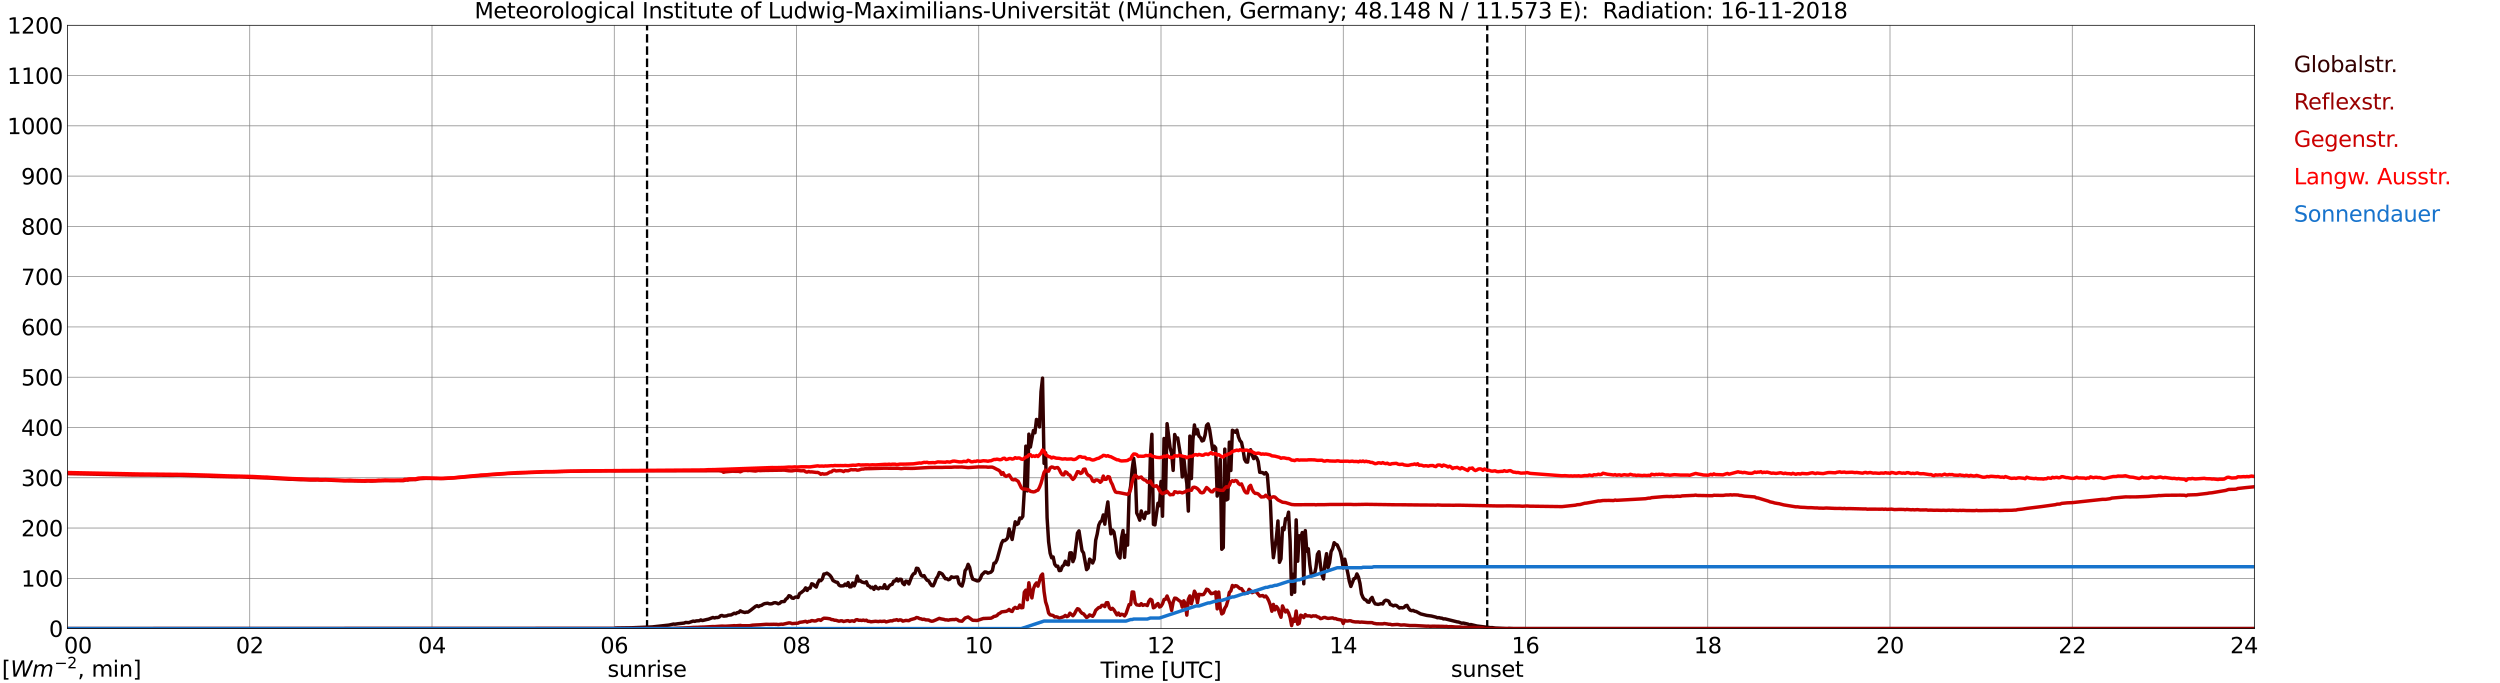 <?xml version="1.0" encoding="utf-8" standalone="no"?>
<!DOCTYPE svg PUBLIC "-//W3C//DTD SVG 1.1//EN"
  "http://www.w3.org/Graphics/SVG/1.1/DTD/svg11.dtd">
<svg xmlns:xlink="http://www.w3.org/1999/xlink" width="1085.4pt" height="296.64pt" viewBox="0 0 1085.4 296.64" xmlns="http://www.w3.org/2000/svg" version="1.1">
 <defs>
  <style type="text/css">*{stroke-linejoin: round; stroke-linecap: butt}</style>
 </defs>
 <g id="figure_1">
  <g id="patch_1">
   <path d="M 0 296.64 
L 1085.4 296.64 
L 1085.4 0 
L 0 0 
z
" style="fill: #ffffff"/>
  </g>
  <g id="axes_1">
   <g id="patch_2">
    <path d="M 29.306 272.909 
L 978.814 272.909 
L 978.814 10.976 
L 29.306 10.976 
z
" style="fill: #ffffff"/>
   </g>
   <g id="patch_3">
    <path d="M 978.814 272.909 
L 978.814 272.909 
L 978.814 10.976 
L 978.814 10.976 
z
" clip-path="url(#p4683b3d245)" style="fill: #d3d3d3; opacity: 0.25; stroke: #d3d3d3; stroke-linejoin: miter"/>
   </g>
   <g id="matplotlib.axis_1">
    <g id="xtick_1">
     <g id="line2d_1">
      <path d="M 29.306 272.909 
L 29.306 10.976 
" clip-path="url(#p4683b3d245)" style="fill: none; stroke: #808080; stroke-width: 0.3; stroke-linecap: square"/>
     </g>
     <g id="line2d_2"/>
     <g id="text_1">
      <!--    00 -->
      <g transform="translate(18.733 283.627) scale(0.095 -0.095)">
       <defs>
        <path id="DejaVuSans-20" transform="scale(0.016)"/>
        <path id="DejaVuSans-30" d="M 2034 4250 
Q 1547 4250 1301 3770 
Q 1056 3291 1056 2328 
Q 1056 1369 1301 889 
Q 1547 409 2034 409 
Q 2525 409 2770 889 
Q 3016 1369 3016 2328 
Q 3016 3291 2770 3770 
Q 2525 4250 2034 4250 
z
M 2034 4750 
Q 2819 4750 3233 4129 
Q 3647 3509 3647 2328 
Q 3647 1150 3233 529 
Q 2819 -91 2034 -91 
Q 1250 -91 836 529 
Q 422 1150 422 2328 
Q 422 3509 836 4129 
Q 1250 4750 2034 4750 
z
" transform="scale(0.016)"/>
       </defs>
       <use xlink:href="#DejaVuSans-20"/>
       <use xlink:href="#DejaVuSans-20" transform="translate(31.787 0)"/>
       <use xlink:href="#DejaVuSans-20" transform="translate(63.574 0)"/>
       <use xlink:href="#DejaVuSans-30" transform="translate(95.361 0)"/>
       <use xlink:href="#DejaVuSans-30" transform="translate(158.984 0)"/>
      </g>
     </g>
    </g>
    <g id="xtick_2">
     <g id="line2d_3">
      <path d="M 108.431 272.909 
L 108.431 10.976 
" clip-path="url(#p4683b3d245)" style="fill: none; stroke: #808080; stroke-width: 0.3; stroke-linecap: square"/>
     </g>
     <g id="line2d_4"/>
     <g id="text_2">
      <!-- 02 -->
      <g transform="translate(102.387 283.627) scale(0.095 -0.095)">
       <defs>
        <path id="DejaVuSans-32" d="M 1228 531 
L 3431 531 
L 3431 0 
L 469 0 
L 469 531 
Q 828 903 1448 1529 
Q 2069 2156 2228 2338 
Q 2531 2678 2651 2914 
Q 2772 3150 2772 3378 
Q 2772 3750 2511 3984 
Q 2250 4219 1831 4219 
Q 1534 4219 1204 4116 
Q 875 4013 500 3803 
L 500 4441 
Q 881 4594 1212 4672 
Q 1544 4750 1819 4750 
Q 2544 4750 2975 4387 
Q 3406 4025 3406 3419 
Q 3406 3131 3298 2873 
Q 3191 2616 2906 2266 
Q 2828 2175 2409 1742 
Q 1991 1309 1228 531 
z
" transform="scale(0.016)"/>
       </defs>
       <use xlink:href="#DejaVuSans-30"/>
       <use xlink:href="#DejaVuSans-32" transform="translate(63.623 0)"/>
      </g>
     </g>
    </g>
    <g id="xtick_3">
     <g id="line2d_5">
      <path d="M 187.557 272.909 
L 187.557 10.976 
" clip-path="url(#p4683b3d245)" style="fill: none; stroke: #808080; stroke-width: 0.3; stroke-linecap: square"/>
     </g>
     <g id="line2d_6"/>
     <g id="text_3">
      <!-- 04 -->
      <g transform="translate(181.513 283.627) scale(0.095 -0.095)">
       <defs>
        <path id="DejaVuSans-34" d="M 2419 4116 
L 825 1625 
L 2419 1625 
L 2419 4116 
z
M 2253 4666 
L 3047 4666 
L 3047 1625 
L 3713 1625 
L 3713 1100 
L 3047 1100 
L 3047 0 
L 2419 0 
L 2419 1100 
L 313 1100 
L 313 1709 
L 2253 4666 
z
" transform="scale(0.016)"/>
       </defs>
       <use xlink:href="#DejaVuSans-30"/>
       <use xlink:href="#DejaVuSans-34" transform="translate(63.623 0)"/>
      </g>
     </g>
    </g>
    <g id="xtick_4">
     <g id="line2d_7">
      <path d="M 266.683 272.909 
L 266.683 10.976 
" clip-path="url(#p4683b3d245)" style="fill: none; stroke: #808080; stroke-width: 0.3; stroke-linecap: square"/>
     </g>
     <g id="line2d_8"/>
     <g id="text_4">
      <!-- 06 -->
      <g transform="translate(260.638 283.627) scale(0.095 -0.095)">
       <defs>
        <path id="DejaVuSans-36" d="M 2113 2584 
Q 1688 2584 1439 2293 
Q 1191 2003 1191 1497 
Q 1191 994 1439 701 
Q 1688 409 2113 409 
Q 2538 409 2786 701 
Q 3034 994 3034 1497 
Q 3034 2003 2786 2293 
Q 2538 2584 2113 2584 
z
M 3366 4563 
L 3366 3988 
Q 3128 4100 2886 4159 
Q 2644 4219 2406 4219 
Q 1781 4219 1451 3797 
Q 1122 3375 1075 2522 
Q 1259 2794 1537 2939 
Q 1816 3084 2150 3084 
Q 2853 3084 3261 2657 
Q 3669 2231 3669 1497 
Q 3669 778 3244 343 
Q 2819 -91 2113 -91 
Q 1303 -91 875 529 
Q 447 1150 447 2328 
Q 447 3434 972 4092 
Q 1497 4750 2381 4750 
Q 2619 4750 2861 4703 
Q 3103 4656 3366 4563 
z
" transform="scale(0.016)"/>
       </defs>
       <use xlink:href="#DejaVuSans-30"/>
       <use xlink:href="#DejaVuSans-36" transform="translate(63.623 0)"/>
      </g>
     </g>
    </g>
    <g id="xtick_5">
     <g id="line2d_9">
      <path d="M 345.808 272.909 
L 345.808 10.976 
" clip-path="url(#p4683b3d245)" style="fill: none; stroke: #808080; stroke-width: 0.3; stroke-linecap: square"/>
     </g>
     <g id="line2d_10"/>
     <g id="text_5">
      <!-- 08 -->
      <g transform="translate(339.764 283.627) scale(0.095 -0.095)">
       <defs>
        <path id="DejaVuSans-38" d="M 2034 2216 
Q 1584 2216 1326 1975 
Q 1069 1734 1069 1313 
Q 1069 891 1326 650 
Q 1584 409 2034 409 
Q 2484 409 2743 651 
Q 3003 894 3003 1313 
Q 3003 1734 2745 1975 
Q 2488 2216 2034 2216 
z
M 1403 2484 
Q 997 2584 770 2862 
Q 544 3141 544 3541 
Q 544 4100 942 4425 
Q 1341 4750 2034 4750 
Q 2731 4750 3128 4425 
Q 3525 4100 3525 3541 
Q 3525 3141 3298 2862 
Q 3072 2584 2669 2484 
Q 3125 2378 3379 2068 
Q 3634 1759 3634 1313 
Q 3634 634 3220 271 
Q 2806 -91 2034 -91 
Q 1263 -91 848 271 
Q 434 634 434 1313 
Q 434 1759 690 2068 
Q 947 2378 1403 2484 
z
M 1172 3481 
Q 1172 3119 1398 2916 
Q 1625 2713 2034 2713 
Q 2441 2713 2670 2916 
Q 2900 3119 2900 3481 
Q 2900 3844 2670 4047 
Q 2441 4250 2034 4250 
Q 1625 4250 1398 4047 
Q 1172 3844 1172 3481 
z
" transform="scale(0.016)"/>
       </defs>
       <use xlink:href="#DejaVuSans-30"/>
       <use xlink:href="#DejaVuSans-38" transform="translate(63.623 0)"/>
      </g>
     </g>
    </g>
    <g id="xtick_6">
     <g id="line2d_11">
      <path d="M 424.934 272.909 
L 424.934 10.976 
" clip-path="url(#p4683b3d245)" style="fill: none; stroke: #808080; stroke-width: 0.3; stroke-linecap: square"/>
     </g>
     <g id="line2d_12"/>
     <g id="text_6">
      <!-- 10 -->
      <g transform="translate(418.89 283.627) scale(0.095 -0.095)">
       <defs>
        <path id="DejaVuSans-31" d="M 794 531 
L 1825 531 
L 1825 4091 
L 703 3866 
L 703 4441 
L 1819 4666 
L 2450 4666 
L 2450 531 
L 3481 531 
L 3481 0 
L 794 0 
L 794 531 
z
" transform="scale(0.016)"/>
       </defs>
       <use xlink:href="#DejaVuSans-31"/>
       <use xlink:href="#DejaVuSans-30" transform="translate(63.623 0)"/>
      </g>
     </g>
    </g>
    <g id="xtick_7">
     <g id="line2d_13">
      <path d="M 504.06 272.909 
L 504.06 10.976 
" clip-path="url(#p4683b3d245)" style="fill: none; stroke: #808080; stroke-width: 0.3; stroke-linecap: square"/>
     </g>
     <g id="line2d_14"/>
     <g id="text_7">
      <!-- 12 -->
      <g transform="translate(498.015 283.627) scale(0.095 -0.095)">
       <use xlink:href="#DejaVuSans-31"/>
       <use xlink:href="#DejaVuSans-32" transform="translate(63.623 0)"/>
      </g>
     </g>
    </g>
    <g id="xtick_8">
     <g id="line2d_15">
      <path d="M 583.185 272.909 
L 583.185 10.976 
" clip-path="url(#p4683b3d245)" style="fill: none; stroke: #808080; stroke-width: 0.3; stroke-linecap: square"/>
     </g>
     <g id="line2d_16"/>
     <g id="text_8">
      <!-- 14 -->
      <g transform="translate(577.141 283.627) scale(0.095 -0.095)">
       <use xlink:href="#DejaVuSans-31"/>
       <use xlink:href="#DejaVuSans-34" transform="translate(63.623 0)"/>
      </g>
     </g>
    </g>
    <g id="xtick_9">
     <g id="line2d_17">
      <path d="M 662.311 272.909 
L 662.311 10.976 
" clip-path="url(#p4683b3d245)" style="fill: none; stroke: #808080; stroke-width: 0.3; stroke-linecap: square"/>
     </g>
     <g id="line2d_18"/>
     <g id="text_9">
      <!-- 16 -->
      <g transform="translate(656.267 283.627) scale(0.095 -0.095)">
       <use xlink:href="#DejaVuSans-31"/>
       <use xlink:href="#DejaVuSans-36" transform="translate(63.623 0)"/>
      </g>
     </g>
    </g>
    <g id="xtick_10">
     <g id="line2d_19">
      <path d="M 741.437 272.909 
L 741.437 10.976 
" clip-path="url(#p4683b3d245)" style="fill: none; stroke: #808080; stroke-width: 0.3; stroke-linecap: square"/>
     </g>
     <g id="line2d_20"/>
     <g id="text_10">
      <!-- 18 -->
      <g transform="translate(735.392 283.627) scale(0.095 -0.095)">
       <use xlink:href="#DejaVuSans-31"/>
       <use xlink:href="#DejaVuSans-38" transform="translate(63.623 0)"/>
      </g>
     </g>
    </g>
    <g id="xtick_11">
     <g id="line2d_21">
      <path d="M 820.562 272.909 
L 820.562 10.976 
" clip-path="url(#p4683b3d245)" style="fill: none; stroke: #808080; stroke-width: 0.3; stroke-linecap: square"/>
     </g>
     <g id="line2d_22"/>
     <g id="text_11">
      <!-- 20 -->
      <g transform="translate(814.518 283.627) scale(0.095 -0.095)">
       <use xlink:href="#DejaVuSans-32"/>
       <use xlink:href="#DejaVuSans-30" transform="translate(63.623 0)"/>
      </g>
     </g>
    </g>
    <g id="xtick_12">
     <g id="line2d_23">
      <path d="M 899.688 272.909 
L 899.688 10.976 
" clip-path="url(#p4683b3d245)" style="fill: none; stroke: #808080; stroke-width: 0.3; stroke-linecap: square"/>
     </g>
     <g id="line2d_24"/>
     <g id="text_12">
      <!-- 22 -->
      <g transform="translate(893.644 283.627) scale(0.095 -0.095)">
       <use xlink:href="#DejaVuSans-32"/>
       <use xlink:href="#DejaVuSans-32" transform="translate(63.623 0)"/>
      </g>
     </g>
    </g>
    <g id="xtick_13">
     <g id="line2d_25">
      <path d="M 978.814 272.909 
L 978.814 10.976 
" clip-path="url(#p4683b3d245)" style="fill: none; stroke: #808080; stroke-width: 0.3; stroke-linecap: square"/>
     </g>
     <g id="line2d_26"/>
     <g id="text_13">
      <!-- 24    -->
      <g transform="translate(968.241 283.627) scale(0.095 -0.095)">
       <use xlink:href="#DejaVuSans-32"/>
       <use xlink:href="#DejaVuSans-34" transform="translate(63.623 0)"/>
       <use xlink:href="#DejaVuSans-20" transform="translate(127.246 0)"/>
       <use xlink:href="#DejaVuSans-20" transform="translate(159.033 0)"/>
       <use xlink:href="#DejaVuSans-20" transform="translate(190.82 0)"/>
      </g>
     </g>
    </g>
    <g id="text_14">
     <!-- Time [UTC] -->
     <g transform="translate(477.806 294.322) scale(0.095 -0.095)">
      <defs>
       <path id="DejaVuSans-54" d="M -19 4666 
L 3928 4666 
L 3928 4134 
L 2272 4134 
L 2272 0 
L 1638 0 
L 1638 4134 
L -19 4134 
L -19 4666 
z
" transform="scale(0.016)"/>
       <path id="DejaVuSans-69" d="M 603 3500 
L 1178 3500 
L 1178 0 
L 603 0 
L 603 3500 
z
M 603 4863 
L 1178 4863 
L 1178 4134 
L 603 4134 
L 603 4863 
z
" transform="scale(0.016)"/>
       <path id="DejaVuSans-6d" d="M 3328 2828 
Q 3544 3216 3844 3400 
Q 4144 3584 4550 3584 
Q 5097 3584 5394 3201 
Q 5691 2819 5691 2113 
L 5691 0 
L 5113 0 
L 5113 2094 
Q 5113 2597 4934 2840 
Q 4756 3084 4391 3084 
Q 3944 3084 3684 2787 
Q 3425 2491 3425 1978 
L 3425 0 
L 2847 0 
L 2847 2094 
Q 2847 2600 2669 2842 
Q 2491 3084 2119 3084 
Q 1678 3084 1418 2786 
Q 1159 2488 1159 1978 
L 1159 0 
L 581 0 
L 581 3500 
L 1159 3500 
L 1159 2956 
Q 1356 3278 1631 3431 
Q 1906 3584 2284 3584 
Q 2666 3584 2933 3390 
Q 3200 3197 3328 2828 
z
" transform="scale(0.016)"/>
       <path id="DejaVuSans-65" d="M 3597 1894 
L 3597 1613 
L 953 1613 
Q 991 1019 1311 708 
Q 1631 397 2203 397 
Q 2534 397 2845 478 
Q 3156 559 3463 722 
L 3463 178 
Q 3153 47 2828 -22 
Q 2503 -91 2169 -91 
Q 1331 -91 842 396 
Q 353 884 353 1716 
Q 353 2575 817 3079 
Q 1281 3584 2069 3584 
Q 2775 3584 3186 3129 
Q 3597 2675 3597 1894 
z
M 3022 2063 
Q 3016 2534 2758 2815 
Q 2500 3097 2075 3097 
Q 1594 3097 1305 2825 
Q 1016 2553 972 2059 
L 3022 2063 
z
" transform="scale(0.016)"/>
       <path id="DejaVuSans-5b" d="M 550 4863 
L 1875 4863 
L 1875 4416 
L 1125 4416 
L 1125 -397 
L 1875 -397 
L 1875 -844 
L 550 -844 
L 550 4863 
z
" transform="scale(0.016)"/>
       <path id="DejaVuSans-55" d="M 556 4666 
L 1191 4666 
L 1191 1831 
Q 1191 1081 1462 751 
Q 1734 422 2344 422 
Q 2950 422 3222 751 
Q 3494 1081 3494 1831 
L 3494 4666 
L 4128 4666 
L 4128 1753 
Q 4128 841 3676 375 
Q 3225 -91 2344 -91 
Q 1459 -91 1007 375 
Q 556 841 556 1753 
L 556 4666 
z
" transform="scale(0.016)"/>
       <path id="DejaVuSans-43" d="M 4122 4306 
L 4122 3641 
Q 3803 3938 3442 4084 
Q 3081 4231 2675 4231 
Q 1875 4231 1450 3742 
Q 1025 3253 1025 2328 
Q 1025 1406 1450 917 
Q 1875 428 2675 428 
Q 3081 428 3442 575 
Q 3803 722 4122 1019 
L 4122 359 
Q 3791 134 3420 21 
Q 3050 -91 2638 -91 
Q 1578 -91 968 557 
Q 359 1206 359 2328 
Q 359 3453 968 4101 
Q 1578 4750 2638 4750 
Q 3056 4750 3426 4639 
Q 3797 4528 4122 4306 
z
" transform="scale(0.016)"/>
       <path id="DejaVuSans-5d" d="M 1947 4863 
L 1947 -844 
L 622 -844 
L 622 -397 
L 1369 -397 
L 1369 4416 
L 622 4416 
L 622 4863 
L 1947 4863 
z
" transform="scale(0.016)"/>
      </defs>
      <use xlink:href="#DejaVuSans-54"/>
      <use xlink:href="#DejaVuSans-69" transform="translate(57.959 0)"/>
      <use xlink:href="#DejaVuSans-6d" transform="translate(85.742 0)"/>
      <use xlink:href="#DejaVuSans-65" transform="translate(183.154 0)"/>
      <use xlink:href="#DejaVuSans-20" transform="translate(244.678 0)"/>
      <use xlink:href="#DejaVuSans-5b" transform="translate(276.465 0)"/>
      <use xlink:href="#DejaVuSans-55" transform="translate(315.479 0)"/>
      <use xlink:href="#DejaVuSans-54" transform="translate(388.672 0)"/>
      <use xlink:href="#DejaVuSans-43" transform="translate(443.881 0)"/>
      <use xlink:href="#DejaVuSans-5d" transform="translate(513.705 0)"/>
     </g>
    </g>
   </g>
   <g id="matplotlib.axis_2">
    <g id="ytick_1">
     <g id="line2d_27">
      <path d="M 29.306 272.909 
L 978.814 272.909 
" clip-path="url(#p4683b3d245)" style="fill: none; stroke: #808080; stroke-width: 0.3; stroke-linecap: square"/>
     </g>
     <g id="line2d_28"/>
     <g id="text_15">
      <!-- 0 -->
      <g transform="translate(21.261 276.518) scale(0.095 -0.095)">
       <use xlink:href="#DejaVuSans-30"/>
      </g>
     </g>
    </g>
    <g id="ytick_2">
     <g id="line2d_29">
      <path d="M 29.306 251.081 
L 978.814 251.081 
" clip-path="url(#p4683b3d245)" style="fill: none; stroke: #808080; stroke-width: 0.3; stroke-linecap: square"/>
     </g>
     <g id="line2d_30"/>
     <g id="text_16">
      <!-- 100 -->
      <g transform="translate(9.173 254.69) scale(0.095 -0.095)">
       <use xlink:href="#DejaVuSans-31"/>
       <use xlink:href="#DejaVuSans-30" transform="translate(63.623 0)"/>
       <use xlink:href="#DejaVuSans-30" transform="translate(127.246 0)"/>
      </g>
     </g>
    </g>
    <g id="ytick_3">
     <g id="line2d_31">
      <path d="M 29.306 229.253 
L 978.814 229.253 
" clip-path="url(#p4683b3d245)" style="fill: none; stroke: #808080; stroke-width: 0.3; stroke-linecap: square"/>
     </g>
     <g id="line2d_32"/>
     <g id="text_17">
      <!-- 200 -->
      <g transform="translate(9.173 232.863) scale(0.095 -0.095)">
       <use xlink:href="#DejaVuSans-32"/>
       <use xlink:href="#DejaVuSans-30" transform="translate(63.623 0)"/>
       <use xlink:href="#DejaVuSans-30" transform="translate(127.246 0)"/>
      </g>
     </g>
    </g>
    <g id="ytick_4">
     <g id="line2d_33">
      <path d="M 29.306 207.426 
L 978.814 207.426 
" clip-path="url(#p4683b3d245)" style="fill: none; stroke: #808080; stroke-width: 0.3; stroke-linecap: square"/>
     </g>
     <g id="line2d_34"/>
     <g id="text_18">
      <!-- 300 -->
      <g transform="translate(9.173 211.035) scale(0.095 -0.095)">
       <defs>
        <path id="DejaVuSans-33" d="M 2597 2516 
Q 3050 2419 3304 2112 
Q 3559 1806 3559 1356 
Q 3559 666 3084 287 
Q 2609 -91 1734 -91 
Q 1441 -91 1130 -33 
Q 819 25 488 141 
L 488 750 
Q 750 597 1062 519 
Q 1375 441 1716 441 
Q 2309 441 2620 675 
Q 2931 909 2931 1356 
Q 2931 1769 2642 2001 
Q 2353 2234 1838 2234 
L 1294 2234 
L 1294 2753 
L 1863 2753 
Q 2328 2753 2575 2939 
Q 2822 3125 2822 3475 
Q 2822 3834 2567 4026 
Q 2313 4219 1838 4219 
Q 1578 4219 1281 4162 
Q 984 4106 628 3988 
L 628 4550 
Q 988 4650 1302 4700 
Q 1616 4750 1894 4750 
Q 2613 4750 3031 4423 
Q 3450 4097 3450 3541 
Q 3450 3153 3228 2886 
Q 3006 2619 2597 2516 
z
" transform="scale(0.016)"/>
       </defs>
       <use xlink:href="#DejaVuSans-33"/>
       <use xlink:href="#DejaVuSans-30" transform="translate(63.623 0)"/>
       <use xlink:href="#DejaVuSans-30" transform="translate(127.246 0)"/>
      </g>
     </g>
    </g>
    <g id="ytick_5">
     <g id="line2d_35">
      <path d="M 29.306 185.598 
L 978.814 185.598 
" clip-path="url(#p4683b3d245)" style="fill: none; stroke: #808080; stroke-width: 0.3; stroke-linecap: square"/>
     </g>
     <g id="line2d_36"/>
     <g id="text_19">
      <!-- 400 -->
      <g transform="translate(9.173 189.207) scale(0.095 -0.095)">
       <use xlink:href="#DejaVuSans-34"/>
       <use xlink:href="#DejaVuSans-30" transform="translate(63.623 0)"/>
       <use xlink:href="#DejaVuSans-30" transform="translate(127.246 0)"/>
      </g>
     </g>
    </g>
    <g id="ytick_6">
     <g id="line2d_37">
      <path d="M 29.306 163.77 
L 978.814 163.77 
" clip-path="url(#p4683b3d245)" style="fill: none; stroke: #808080; stroke-width: 0.3; stroke-linecap: square"/>
     </g>
     <g id="line2d_38"/>
     <g id="text_20">
      <!-- 500 -->
      <g transform="translate(9.173 167.379) scale(0.095 -0.095)">
       <defs>
        <path id="DejaVuSans-35" d="M 691 4666 
L 3169 4666 
L 3169 4134 
L 1269 4134 
L 1269 2991 
Q 1406 3038 1543 3061 
Q 1681 3084 1819 3084 
Q 2600 3084 3056 2656 
Q 3513 2228 3513 1497 
Q 3513 744 3044 326 
Q 2575 -91 1722 -91 
Q 1428 -91 1123 -41 
Q 819 9 494 109 
L 494 744 
Q 775 591 1075 516 
Q 1375 441 1709 441 
Q 2250 441 2565 725 
Q 2881 1009 2881 1497 
Q 2881 1984 2565 2268 
Q 2250 2553 1709 2553 
Q 1456 2553 1204 2497 
Q 953 2441 691 2322 
L 691 4666 
z
" transform="scale(0.016)"/>
       </defs>
       <use xlink:href="#DejaVuSans-35"/>
       <use xlink:href="#DejaVuSans-30" transform="translate(63.623 0)"/>
       <use xlink:href="#DejaVuSans-30" transform="translate(127.246 0)"/>
      </g>
     </g>
    </g>
    <g id="ytick_7">
     <g id="line2d_39">
      <path d="M 29.306 141.942 
L 978.814 141.942 
" clip-path="url(#p4683b3d245)" style="fill: none; stroke: #808080; stroke-width: 0.3; stroke-linecap: square"/>
     </g>
     <g id="line2d_40"/>
     <g id="text_21">
      <!-- 600 -->
      <g transform="translate(9.173 145.551) scale(0.095 -0.095)">
       <use xlink:href="#DejaVuSans-36"/>
       <use xlink:href="#DejaVuSans-30" transform="translate(63.623 0)"/>
       <use xlink:href="#DejaVuSans-30" transform="translate(127.246 0)"/>
      </g>
     </g>
    </g>
    <g id="ytick_8">
     <g id="line2d_41">
      <path d="M 29.306 120.114 
L 978.814 120.114 
" clip-path="url(#p4683b3d245)" style="fill: none; stroke: #808080; stroke-width: 0.3; stroke-linecap: square"/>
     </g>
     <g id="line2d_42"/>
     <g id="text_22">
      <!-- 700 -->
      <g transform="translate(9.173 123.724) scale(0.095 -0.095)">
       <defs>
        <path id="DejaVuSans-37" d="M 525 4666 
L 3525 4666 
L 3525 4397 
L 1831 0 
L 1172 0 
L 2766 4134 
L 525 4134 
L 525 4666 
z
" transform="scale(0.016)"/>
       </defs>
       <use xlink:href="#DejaVuSans-37"/>
       <use xlink:href="#DejaVuSans-30" transform="translate(63.623 0)"/>
       <use xlink:href="#DejaVuSans-30" transform="translate(127.246 0)"/>
      </g>
     </g>
    </g>
    <g id="ytick_9">
     <g id="line2d_43">
      <path d="M 29.306 98.287 
L 978.814 98.287 
" clip-path="url(#p4683b3d245)" style="fill: none; stroke: #808080; stroke-width: 0.3; stroke-linecap: square"/>
     </g>
     <g id="line2d_44"/>
     <g id="text_23">
      <!-- 800 -->
      <g transform="translate(9.173 101.896) scale(0.095 -0.095)">
       <use xlink:href="#DejaVuSans-38"/>
       <use xlink:href="#DejaVuSans-30" transform="translate(63.623 0)"/>
       <use xlink:href="#DejaVuSans-30" transform="translate(127.246 0)"/>
      </g>
     </g>
    </g>
    <g id="ytick_10">
     <g id="line2d_45">
      <path d="M 29.306 76.459 
L 978.814 76.459 
" clip-path="url(#p4683b3d245)" style="fill: none; stroke: #808080; stroke-width: 0.3; stroke-linecap: square"/>
     </g>
     <g id="line2d_46"/>
     <g id="text_24">
      <!-- 900 -->
      <g transform="translate(9.173 80.068) scale(0.095 -0.095)">
       <defs>
        <path id="DejaVuSans-39" d="M 703 97 
L 703 672 
Q 941 559 1184 500 
Q 1428 441 1663 441 
Q 2288 441 2617 861 
Q 2947 1281 2994 2138 
Q 2813 1869 2534 1725 
Q 2256 1581 1919 1581 
Q 1219 1581 811 2004 
Q 403 2428 403 3163 
Q 403 3881 828 4315 
Q 1253 4750 1959 4750 
Q 2769 4750 3195 4129 
Q 3622 3509 3622 2328 
Q 3622 1225 3098 567 
Q 2575 -91 1691 -91 
Q 1453 -91 1209 -44 
Q 966 3 703 97 
z
M 1959 2075 
Q 2384 2075 2632 2365 
Q 2881 2656 2881 3163 
Q 2881 3666 2632 3958 
Q 2384 4250 1959 4250 
Q 1534 4250 1286 3958 
Q 1038 3666 1038 3163 
Q 1038 2656 1286 2365 
Q 1534 2075 1959 2075 
z
" transform="scale(0.016)"/>
       </defs>
       <use xlink:href="#DejaVuSans-39"/>
       <use xlink:href="#DejaVuSans-30" transform="translate(63.623 0)"/>
       <use xlink:href="#DejaVuSans-30" transform="translate(127.246 0)"/>
      </g>
     </g>
    </g>
    <g id="ytick_11">
     <g id="line2d_47">
      <path d="M 29.306 54.631 
L 978.814 54.631 
" clip-path="url(#p4683b3d245)" style="fill: none; stroke: #808080; stroke-width: 0.3; stroke-linecap: square"/>
     </g>
     <g id="line2d_48"/>
     <g id="text_25">
      <!-- 1000 -->
      <g transform="translate(3.128 58.24) scale(0.095 -0.095)">
       <use xlink:href="#DejaVuSans-31"/>
       <use xlink:href="#DejaVuSans-30" transform="translate(63.623 0)"/>
       <use xlink:href="#DejaVuSans-30" transform="translate(127.246 0)"/>
       <use xlink:href="#DejaVuSans-30" transform="translate(190.869 0)"/>
      </g>
     </g>
    </g>
    <g id="ytick_12">
     <g id="line2d_49">
      <path d="M 29.306 32.803 
L 978.814 32.803 
" clip-path="url(#p4683b3d245)" style="fill: none; stroke: #808080; stroke-width: 0.3; stroke-linecap: square"/>
     </g>
     <g id="line2d_50"/>
     <g id="text_26">
      <!-- 1100 -->
      <g transform="translate(3.128 36.413) scale(0.095 -0.095)">
       <use xlink:href="#DejaVuSans-31"/>
       <use xlink:href="#DejaVuSans-31" transform="translate(63.623 0)"/>
       <use xlink:href="#DejaVuSans-30" transform="translate(127.246 0)"/>
       <use xlink:href="#DejaVuSans-30" transform="translate(190.869 0)"/>
      </g>
     </g>
    </g>
    <g id="ytick_13">
     <g id="line2d_51">
      <path d="M 29.306 10.976 
L 978.814 10.976 
" clip-path="url(#p4683b3d245)" style="fill: none; stroke: #808080; stroke-width: 0.3; stroke-linecap: square"/>
     </g>
     <g id="line2d_52"/>
     <g id="text_27">
      <!-- 1200 -->
      <g transform="translate(3.128 14.585) scale(0.095 -0.095)">
       <use xlink:href="#DejaVuSans-31"/>
       <use xlink:href="#DejaVuSans-32" transform="translate(63.623 0)"/>
       <use xlink:href="#DejaVuSans-30" transform="translate(127.246 0)"/>
       <use xlink:href="#DejaVuSans-30" transform="translate(190.869 0)"/>
      </g>
     </g>
    </g>
   </g>
   <g id="line2d_53">
    <path d="M 280.925 272.909 
L 280.925 10.976 
" clip-path="url(#p4683b3d245)" style="fill: none; stroke-dasharray: 3.7,1.6; stroke-dashoffset: 0; stroke: #000000"/>
   </g>
   <g id="line2d_54">
    <path d="M 645.695 272.909 
L 645.695 10.976 
" clip-path="url(#p4683b3d245)" style="fill: none; stroke-dasharray: 3.7,1.6; stroke-dashoffset: 0; stroke: #000000"/>
   </g>
   <g id="line2d_55">
    <path d="M 29.306 272.909 
L 266.683 272.909 
L 267.342 272.673 
L 273.936 272.568 
L 283.167 272.186 
L 290.42 271.383 
L 292.399 270.938 
L 293.058 271.003 
L 294.377 270.792 
L 297.014 270.516 
L 297.674 270.241 
L 298.992 270.324 
L 300.971 269.648 
L 301.63 269.774 
L 302.289 269.565 
L 303.608 269.501 
L 304.267 269.141 
L 304.927 269.436 
L 306.905 268.951 
L 307.564 268.823 
L 309.543 268.083 
L 310.202 268.316 
L 310.861 268.105 
L 311.521 268.126 
L 312.18 267.934 
L 312.839 267.321 
L 313.499 267.194 
L 314.158 267.513 
L 315.477 267.386 
L 316.136 267.09 
L 317.455 266.963 
L 318.774 266.243 
L 319.433 266.433 
L 320.093 265.968 
L 320.752 265.904 
L 321.411 265.206 
L 322.071 265.566 
L 323.39 265.926 
L 324.049 265.736 
L 324.708 265.778 
L 326.027 264.848 
L 328.005 263.283 
L 328.665 262.964 
L 329.324 263.366 
L 329.983 262.964 
L 330.643 262.837 
L 331.302 262.373 
L 331.961 262.076 
L 333.28 261.886 
L 333.94 262.139 
L 334.599 262.183 
L 335.258 262.076 
L 335.918 261.737 
L 336.577 261.654 
L 337.236 261.822 
L 337.896 262.139 
L 338.555 261.886 
L 339.215 261.251 
L 340.533 261.146 
L 341.193 260.172 
L 341.852 259.666 
L 342.512 258.629 
L 343.171 258.819 
L 343.83 259.644 
L 344.49 259.771 
L 345.149 259.306 
L 345.808 259.157 
L 346.468 259.411 
L 347.127 257.719 
L 347.787 257.317 
L 349.105 256.239 
L 349.765 255.224 
L 350.424 256.344 
L 351.083 255.372 
L 351.743 255.351 
L 352.402 253.447 
L 353.062 253.659 
L 353.721 254.421 
L 354.38 254.886 
L 355.04 253.109 
L 355.699 251.86 
L 356.359 252.113 
L 357.018 251.374 
L 357.677 249.239 
L 358.337 249.154 
L 358.996 248.835 
L 359.655 249.239 
L 360.315 249.789 
L 360.974 250.655 
L 361.634 252.031 
L 362.952 252.727 
L 363.612 252.856 
L 364.271 254.039 
L 364.93 254.399 
L 366.249 254.336 
L 366.909 253.596 
L 367.568 254.209 
L 368.227 252.939 
L 368.887 254.8 
L 369.546 254.779 
L 370.206 253.109 
L 370.865 254.357 
L 371.524 252.834 
L 372.184 250.105 
L 372.843 252.284 
L 373.502 252.113 
L 374.162 252.685 
L 375.481 253.046 
L 376.14 252.581 
L 376.799 254.187 
L 377.459 254.484 
L 378.118 255.202 
L 378.777 254.949 
L 379.437 255.879 
L 380.096 254.567 
L 380.756 255.351 
L 381.415 255.647 
L 382.074 255.076 
L 382.734 255.287 
L 383.393 255.329 
L 384.053 253.849 
L 384.712 255.477 
L 385.371 255.54 
L 386.031 254.44 
L 386.69 253.89 
L 387.349 253.679 
L 388.009 252.306 
L 388.668 252.22 
L 389.328 251.332 
L 389.987 252.262 
L 390.646 251.48 
L 391.306 251.544 
L 391.965 253.257 
L 392.624 253.827 
L 393.284 252.306 
L 393.943 252.452 
L 394.603 253.532 
L 395.921 250.127 
L 396.581 249.132 
L 397.24 248.879 
L 397.899 246.7 
L 398.559 246.827 
L 399.218 248.139 
L 399.878 249.723 
L 400.537 250.147 
L 401.196 249.915 
L 401.856 251.079 
L 402.515 251.945 
L 403.175 252.157 
L 403.834 253.321 
L 404.493 254.209 
L 405.153 254.336 
L 405.812 252.982 
L 406.471 251.205 
L 407.131 250.254 
L 407.79 248.562 
L 408.45 248.835 
L 409.109 249.239 
L 410.428 251.247 
L 411.087 251.269 
L 411.746 251.712 
L 412.406 251.417 
L 413.065 250.422 
L 413.725 250.675 
L 414.384 250.675 
L 415.043 250.529 
L 415.703 250.507 
L 416.362 253.257 
L 417.022 253.997 
L 417.681 254.44 
L 418.34 252.157 
L 419 247.737 
L 419.659 246.868 
L 420.318 245.009 
L 420.978 246.318 
L 421.637 249.492 
L 422.297 251.417 
L 424.275 252.22 
L 424.934 252.113 
L 425.593 251.269 
L 426.253 249.597 
L 427.572 248.307 
L 428.231 248.37 
L 428.89 248.835 
L 430.209 248.414 
L 430.869 247.693 
L 431.528 244.541 
L 432.187 244.352 
L 432.847 242.998 
L 434.165 238.281 
L 434.825 235.913 
L 435.484 234.664 
L 436.144 234.75 
L 436.803 234.304 
L 437.462 233.545 
L 438.122 229.631 
L 439.44 234.221 
L 440.759 226.542 
L 441.419 227.749 
L 442.078 227.348 
L 442.737 224.892 
L 443.397 225.147 
L 444.056 224.215 
L 444.716 213.092 
L 445.375 193.696 
L 446.034 213.133 
L 446.694 188.492 
L 447.353 194.097 
L 448.672 186.905 
L 449.331 187.901 
L 449.991 182.105 
L 450.65 182.444 
L 451.309 185.362 
L 451.969 169.984 
L 452.628 164.169 
L 453.287 201.183 
L 453.947 196.592 
L 454.606 224.829 
L 455.266 235.236 
L 455.925 240.185 
L 456.584 242.173 
L 457.244 241.813 
L 457.903 244.945 
L 458.563 245.834 
L 459.222 245.79 
L 459.881 247.737 
L 460.541 247.652 
L 461.2 245.897 
L 461.859 245.388 
L 462.519 243.653 
L 463.178 245.028 
L 463.838 245.24 
L 464.497 240.036 
L 465.156 239.995 
L 465.816 243.845 
L 466.475 242.151 
L 467.794 231.449 
L 468.453 230.478 
L 469.772 239.085 
L 470.431 240.08 
L 471.75 247.314 
L 472.409 246.657 
L 473.069 242.745 
L 473.728 243.315 
L 474.388 244.437 
L 475.047 242.808 
L 475.706 234.56 
L 476.366 231.831 
L 477.025 228.024 
L 477.685 226.586 
L 478.344 226.056 
L 479.003 223.561 
L 479.663 227.579 
L 480.322 221.847 
L 480.981 217.914 
L 481.641 225.486 
L 482.3 231.768 
L 482.96 230.139 
L 483.619 230.962 
L 484.278 234.686 
L 484.938 239.91 
L 485.597 241.496 
L 486.256 242.3 
L 486.916 233.608 
L 487.575 230.308 
L 488.235 241.983 
L 488.894 232.401 
L 489.553 236.675 
L 490.213 214.825 
L 490.872 211.082 
L 491.532 203.826 
L 492.191 198.983 
L 492.85 204.164 
L 493.51 222.736 
L 494.169 224.069 
L 494.828 225.846 
L 495.488 221.825 
L 496.147 224.301 
L 496.807 225.126 
L 497.466 222.419 
L 498.125 222.799 
L 498.785 222.587 
L 499.444 198.179 
L 500.103 188.555 
L 500.763 227.642 
L 501.422 227.896 
L 502.741 218.483 
L 503.4 219.564 
L 504.06 209.052 
L 504.719 224.132 
L 505.379 190.376 
L 506.038 213.937 
L 506.697 183.945 
L 508.016 194.394 
L 508.675 196.889 
L 509.335 204.228 
L 509.994 188.641 
L 510.654 190.396 
L 511.313 190.142 
L 512.632 198.328 
L 513.291 207.063 
L 513.95 198.561 
L 514.61 205.245 
L 515.269 209.896 
L 515.929 221.891 
L 516.588 189.339 
L 517.247 207.781 
L 517.907 191.031 
L 518.566 184.495 
L 519.226 188.387 
L 519.885 186.567 
L 520.544 189.381 
L 521.204 189.994 
L 521.863 191.454 
L 522.522 191.179 
L 523.182 188.979 
L 523.841 184.707 
L 524.501 184.031 
L 525.16 186.462 
L 526.479 195.219 
L 527.138 193.696 
L 527.797 194.499 
L 528.457 215.375 
L 529.116 210.13 
L 529.776 199.406 
L 530.435 238.471 
L 531.094 237.753 
L 531.754 194.986 
L 532.413 217.067 
L 533.073 216.687 
L 533.732 191.961 
L 534.391 204.271 
L 535.051 186.8 
L 535.71 187.139 
L 536.369 187.689 
L 537.029 186.737 
L 537.688 189.677 
L 538.348 191.306 
L 539.007 192.046 
L 539.666 195.154 
L 540.326 199.406 
L 540.985 200.528 
L 541.644 200.655 
L 542.304 196.001 
L 542.963 195.261 
L 543.623 197.629 
L 544.282 199.109 
L 544.941 198.179 
L 545.601 198.771 
L 546.26 200.38 
L 546.919 205.053 
L 548.238 205.201 
L 548.898 205.793 
L 549.557 205.179 
L 550.216 206.068 
L 550.876 214.022 
L 551.535 217.724 
L 552.195 233.586 
L 552.854 242.132 
L 554.173 233.333 
L 554.832 226.184 
L 555.491 244.14 
L 556.151 242.597 
L 556.81 229.207 
L 557.47 229.991 
L 558.129 225.167 
L 558.788 225.359 
L 559.448 222.375 
L 560.107 234.813 
L 560.766 258.079 
L 561.426 249.302 
L 562.085 257.127 
L 562.745 225.717 
L 563.404 243.653 
L 564.063 232.593 
L 564.723 233.713 
L 565.382 231.218 
L 566.042 253.469 
L 566.701 230.371 
L 567.36 239.318 
L 568.02 238.262 
L 568.679 245.218 
L 569.338 249.745 
L 569.998 249.217 
L 570.657 249.448 
L 571.317 246.488 
L 571.976 240.671 
L 572.635 239.552 
L 573.295 245.537 
L 573.954 249.619 
L 574.613 251.354 
L 575.273 244.266 
L 575.932 240.377 
L 576.592 246.488 
L 577.251 244.31 
L 577.91 239.445 
L 578.57 238.218 
L 579.229 235.616 
L 579.889 236.273 
L 580.548 236.59 
L 581.867 239.423 
L 582.526 242.322 
L 583.185 246.574 
L 583.845 242.765 
L 585.164 248.835 
L 585.823 252.369 
L 586.482 254.611 
L 587.801 251.269 
L 588.46 250.994 
L 589.12 249.175 
L 589.779 250.507 
L 590.439 253.257 
L 591.098 257.826 
L 591.757 259.411 
L 592.417 260.257 
L 593.076 260.511 
L 593.736 261.358 
L 594.395 261.484 
L 595.054 260.109 
L 595.714 259.369 
L 596.373 261.124 
L 597.032 262.161 
L 598.351 262.414 
L 599.67 262.056 
L 600.329 262.224 
L 600.989 260.997 
L 601.648 260.596 
L 602.307 260.722 
L 602.967 261.061 
L 603.626 262.458 
L 604.286 262.669 
L 604.945 263.049 
L 605.604 262.774 
L 606.264 262.881 
L 607.582 264.001 
L 608.242 263.789 
L 608.901 263.938 
L 609.561 263.726 
L 610.22 263.008 
L 610.879 262.837 
L 611.539 264.064 
L 612.198 264.889 
L 612.858 265.142 
L 613.517 265.016 
L 614.176 265.376 
L 614.836 265.481 
L 616.814 266.539 
L 619.451 267.194 
L 621.429 267.45 
L 623.408 267.934 
L 624.067 268.209 
L 624.726 268.146 
L 625.386 268.338 
L 626.045 268.401 
L 626.705 268.718 
L 627.364 268.676 
L 632.639 269.986 
L 633.298 270.071 
L 634.617 270.58 
L 635.276 270.495 
L 637.255 270.938 
L 637.914 271.256 
L 638.573 271.149 
L 641.211 271.785 
L 647.145 272.503 
L 647.805 272.483 
L 649.123 272.673 
L 654.399 272.907 
L 655.058 272.821 
L 657.036 272.909 
L 978.154 272.909 
L 978.154 272.909 
" clip-path="url(#p4683b3d245)" style="fill: none; stroke: #330000; stroke-width: 1.5; stroke-linecap: square"/>
   </g>
   <g id="line2d_56">
    <path d="M 29.306 272.909 
L 291.739 272.817 
L 299.652 272.501 
L 300.971 272.396 
L 302.949 272.352 
L 304.267 272.267 
L 305.586 272.247 
L 309.543 272.014 
L 310.202 272.058 
L 311.521 271.951 
L 313.499 271.824 
L 314.818 271.887 
L 318.114 271.697 
L 318.774 271.634 
L 319.433 271.697 
L 321.411 271.527 
L 322.071 271.654 
L 325.368 271.676 
L 326.686 271.422 
L 328.665 271.315 
L 329.983 271.252 
L 332.621 271.04 
L 333.94 271.084 
L 335.918 271.04 
L 337.236 271.062 
L 337.896 271.169 
L 339.215 270.977 
L 339.874 271.04 
L 342.512 270.427 
L 343.171 270.471 
L 343.83 270.746 
L 346.468 270.556 
L 347.127 270.196 
L 348.446 270.025 
L 349.765 269.75 
L 350.424 270.132 
L 351.083 269.794 
L 351.743 269.772 
L 352.402 269.412 
L 353.721 269.624 
L 354.38 269.519 
L 355.04 269.137 
L 355.699 269.074 
L 356.359 269.349 
L 357.018 268.799 
L 357.677 268.397 
L 358.996 268.46 
L 360.315 268.65 
L 360.974 268.989 
L 361.634 269.032 
L 362.293 269.285 
L 362.952 269.307 
L 364.271 269.709 
L 364.93 269.539 
L 365.59 269.519 
L 366.249 269.835 
L 367.568 269.519 
L 368.227 269.456 
L 368.887 269.794 
L 369.546 269.582 
L 370.206 269.539 
L 370.865 269.772 
L 371.524 269.137 
L 372.184 269.01 
L 372.843 269.329 
L 373.502 269.285 
L 374.162 269.392 
L 374.821 269.2 
L 375.481 269.456 
L 376.14 269.264 
L 376.799 269.75 
L 377.459 269.75 
L 378.118 269.962 
L 380.096 269.731 
L 381.415 269.877 
L 382.074 269.709 
L 382.734 269.814 
L 384.053 269.667 
L 384.712 270.006 
L 386.69 269.519 
L 387.349 269.582 
L 388.009 269.264 
L 388.668 269.222 
L 389.328 269.032 
L 389.987 269.392 
L 390.646 269.117 
L 391.306 269.2 
L 391.965 269.667 
L 393.284 269.349 
L 394.603 269.475 
L 395.262 269.054 
L 397.24 268.524 
L 397.899 268.102 
L 398.559 268.207 
L 399.218 268.567 
L 399.878 268.672 
L 400.537 268.947 
L 401.196 268.82 
L 401.856 269.117 
L 403.175 269.181 
L 403.834 269.539 
L 404.493 269.731 
L 405.153 269.624 
L 406.471 269.074 
L 407.79 268.46 
L 408.45 268.672 
L 409.768 268.906 
L 410.428 269.137 
L 411.087 269.117 
L 411.746 269.264 
L 412.406 269.074 
L 413.725 268.969 
L 414.384 269.01 
L 415.043 268.842 
L 415.703 269.074 
L 416.362 269.56 
L 417.681 269.709 
L 419 268.312 
L 420.318 267.869 
L 422.297 269.307 
L 423.615 269.349 
L 424.275 269.392 
L 426.253 268.735 
L 426.912 268.524 
L 430.209 268.397 
L 430.869 268.102 
L 431.528 267.635 
L 432.187 267.53 
L 432.847 267.234 
L 433.506 266.515 
L 434.165 266.219 
L 434.825 265.669 
L 436.803 265.415 
L 437.462 265.14 
L 438.122 264.59 
L 438.781 265.267 
L 439.44 265.479 
L 440.1 264.167 
L 440.759 263.702 
L 441.419 264.103 
L 442.078 263.999 
L 442.737 262.687 
L 443.397 263.872 
L 444.056 263.787 
L 444.716 257.103 
L 445.375 256.215 
L 446.034 260.382 
L 446.694 253.022 
L 447.353 257.123 
L 448.012 259.598 
L 448.672 255.643 
L 449.331 253.951 
L 449.991 253.085 
L 450.65 254.48 
L 451.969 249.955 
L 452.628 249.213 
L 453.287 256.785 
L 453.947 261.248 
L 454.606 263.278 
L 455.266 266.155 
L 455.925 266.939 
L 457.244 267.234 
L 457.903 267.869 
L 458.563 267.784 
L 459.222 267.954 
L 459.881 268.397 
L 461.859 267.72 
L 462.519 267.192 
L 463.178 267.72 
L 463.838 267.423 
L 464.497 266.219 
L 465.816 267.341 
L 466.475 266.557 
L 467.134 265.245 
L 467.794 264.274 
L 468.453 264.505 
L 469.113 265.542 
L 469.772 266.26 
L 470.431 266.494 
L 471.75 268.102 
L 472.409 267.699 
L 473.069 266.959 
L 474.388 267.572 
L 475.047 266.62 
L 475.706 264.992 
L 477.025 263.765 
L 477.685 263.702 
L 478.344 262.855 
L 479.003 262.813 
L 479.663 263.364 
L 480.322 261.692 
L 480.981 261.65 
L 481.641 263.872 
L 482.3 264.549 
L 482.96 264.103 
L 483.619 264.78 
L 484.938 266.959 
L 485.597 266.155 
L 486.256 267.17 
L 486.916 266.684 
L 487.575 266.832 
L 488.235 267.423 
L 488.894 266.367 
L 490.213 262.475 
L 490.872 262.475 
L 491.532 256.996 
L 492.191 257.06 
L 492.85 261.713 
L 493.51 262.602 
L 494.828 262.813 
L 495.488 262.095 
L 496.147 262.835 
L 496.807 262.56 
L 497.466 262.624 
L 498.125 262.899 
L 498.785 261.059 
L 499.444 260.17 
L 500.103 260.572 
L 500.763 263.892 
L 501.422 263.553 
L 502.082 262.58 
L 502.741 262.03 
L 503.4 263.532 
L 504.06 263.215 
L 504.719 262.137 
L 505.379 260.275 
L 506.038 260.17 
L 506.697 258.753 
L 508.016 262.115 
L 508.675 265.014 
L 509.335 261.353 
L 509.994 259.683 
L 510.654 259.768 
L 511.972 260.803 
L 512.632 261.185 
L 513.291 263.597 
L 513.95 260.847 
L 514.61 262.03 
L 515.269 267.066 
L 515.929 260.17 
L 516.588 258.71 
L 517.247 262.137 
L 517.907 259.683 
L 518.566 256.658 
L 519.226 257.885 
L 519.885 261.692 
L 520.544 258.033 
L 521.863 258.223 
L 522.522 258.096 
L 523.182 257.167 
L 523.841 255.813 
L 524.501 256.025 
L 525.819 257.736 
L 526.479 257.653 
L 527.138 257.42 
L 527.797 257.018 
L 528.457 264.337 
L 529.116 257.04 
L 529.776 263.743 
L 530.435 266.535 
L 531.094 266.092 
L 531.754 264.062 
L 532.413 263.025 
L 533.073 260.783 
L 533.732 257.188 
L 534.391 256.573 
L 535.051 254.185 
L 535.71 254.776 
L 536.369 254.268 
L 537.029 254.416 
L 538.348 255.538 
L 539.007 255.58 
L 540.326 257.505 
L 540.985 257.59 
L 541.644 257.505 
L 542.304 255.877 
L 542.963 256.446 
L 543.623 257.315 
L 544.941 256.743 
L 545.601 257.188 
L 546.919 258.773 
L 548.238 258.561 
L 548.898 259.133 
L 549.557 258.773 
L 550.216 259.62 
L 550.876 260.91 
L 551.535 262.75 
L 552.195 265.374 
L 552.854 262.412 
L 553.513 264.78 
L 554.173 263.322 
L 554.832 264.145 
L 555.491 266.345 
L 556.151 267.995 
L 556.81 263.067 
L 557.47 264.527 
L 558.129 265.69 
L 558.788 264.929 
L 559.448 266.114 
L 560.107 268.122 
L 560.766 271.59 
L 561.426 268.779 
L 562.085 269.75 
L 562.745 265.289 
L 563.404 270.999 
L 564.063 270.619 
L 564.723 267.085 
L 565.382 267.382 
L 566.042 268.122 
L 566.701 266.832 
L 567.36 267.382 
L 568.679 267.382 
L 569.338 267.72 
L 569.998 267.36 
L 570.657 267.445 
L 571.317 267.382 
L 571.976 267.827 
L 572.635 267.954 
L 573.295 268.587 
L 573.954 268.46 
L 574.613 268.122 
L 575.273 268.059 
L 575.932 268.334 
L 576.592 268.482 
L 578.57 268.249 
L 579.229 268.587 
L 579.889 268.545 
L 580.548 268.862 
L 582.526 269.222 
L 583.185 270.682 
L 583.845 269.307 
L 584.504 269.602 
L 585.164 269.624 
L 585.823 269.475 
L 586.482 269.539 
L 587.142 269.814 
L 588.46 270.025 
L 589.779 270.025 
L 590.439 270.152 
L 591.098 270.069 
L 593.736 270.3 
L 595.714 270.322 
L 596.373 270.597 
L 597.692 270.831 
L 599.67 270.85 
L 600.329 270.872 
L 600.989 270.702 
L 602.307 270.894 
L 602.967 271.04 
L 603.626 271.04 
L 604.286 271.252 
L 606.264 271.125 
L 606.923 271.125 
L 608.242 271.379 
L 609.561 271.296 
L 612.198 271.59 
L 614.176 271.571 
L 619.451 271.865 
L 620.111 271.824 
L 620.77 271.929 
L 622.089 271.865 
L 626.045 271.929 
L 627.364 271.992 
L 628.023 271.951 
L 628.683 272.099 
L 630.001 272.058 
L 631.98 272.204 
L 633.958 272.226 
L 634.617 272.33 
L 635.936 272.311 
L 637.914 272.501 
L 639.892 272.396 
L 641.211 272.501 
L 643.848 272.542 
L 644.508 272.909 
L 978.154 272.909 
L 978.154 272.909 
" clip-path="url(#p4683b3d245)" style="fill: none; stroke: #990000; stroke-width: 1.5; stroke-linecap: square"/>
   </g>
   <g id="line2d_57">
    <path d="M 29.306 205.64 
L 57 206.214 
L 58.319 206.232 
L 64.253 206.262 
L 72.825 206.356 
L 74.144 206.367 
L 78.1 206.347 
L 80.737 206.432 
L 83.375 206.517 
L 84.694 206.531 
L 87.991 206.67 
L 89.969 206.699 
L 91.947 206.827 
L 102.497 207.074 
L 103.816 207.039 
L 115.025 207.519 
L 117.663 207.609 
L 118.982 207.705 
L 125.575 208.087 
L 126.894 208.076 
L 130.191 208.266 
L 132.169 208.303 
L 134.807 208.432 
L 136.125 208.421 
L 138.104 208.41 
L 139.422 208.473 
L 141.4 208.392 
L 144.697 208.554 
L 149.313 208.774 
L 153.269 208.812 
L 158.544 208.916 
L 159.863 208.827 
L 161.182 208.905 
L 163.819 208.792 
L 167.116 208.692 
L 171.073 208.716 
L 172.391 208.659 
L 175.029 208.696 
L 176.348 208.408 
L 177.007 208.478 
L 177.666 208.301 
L 179.645 208.231 
L 180.304 208.246 
L 182.282 207.856 
L 184.92 207.687 
L 192.173 207.803 
L 198.767 207.369 
L 201.404 207.131 
L 206.02 206.72 
L 208.657 206.478 
L 213.273 206.083 
L 214.592 206.011 
L 220.526 205.581 
L 237.011 204.865 
L 240.308 204.843 
L 248.22 204.59 
L 250.858 204.588 
L 253.495 204.514 
L 260.748 204.485 
L 264.705 204.437 
L 266.683 204.479 
L 310.861 204.383 
L 312.18 204.381 
L 313.499 204.575 
L 314.158 205.057 
L 314.818 204.856 
L 318.114 204.577 
L 319.433 204.647 
L 320.752 204.651 
L 321.411 204.839 
L 322.73 204.269 
L 324.049 204.232 
L 324.708 204.319 
L 325.368 204.241 
L 328.005 204.514 
L 329.324 204.219 
L 329.983 204.337 
L 331.302 204.258 
L 340.533 204.114 
L 342.512 204.398 
L 343.83 204.444 
L 345.149 204.212 
L 346.468 204.232 
L 347.787 204.42 
L 349.105 204.348 
L 349.765 204.828 
L 350.424 204.994 
L 351.083 204.699 
L 351.743 204.911 
L 352.402 204.869 
L 354.38 205.116 
L 355.04 205.101 
L 355.699 205.404 
L 356.359 205.919 
L 357.018 205.64 
L 357.677 205.847 
L 358.996 205.719 
L 360.315 204.931 
L 360.974 204.876 
L 361.634 204.26 
L 362.293 204.173 
L 362.952 204.466 
L 364.271 204.326 
L 364.93 204.324 
L 365.59 204.444 
L 366.249 204.741 
L 366.909 204.306 
L 368.227 204.402 
L 369.546 203.859 
L 370.206 203.981 
L 371.524 203.927 
L 372.184 204.138 
L 372.843 204.062 
L 374.162 203.641 
L 374.821 203.654 
L 375.481 203.516 
L 378.118 203.459 
L 380.096 203.39 
L 384.053 203.267 
L 386.031 203.3 
L 389.987 203.302 
L 391.306 203.47 
L 392.624 203.294 
L 395.921 203.37 
L 397.24 203.32 
L 403.175 202.977 
L 406.471 202.922 
L 409.109 202.922 
L 410.428 202.87 
L 413.065 202.87 
L 414.384 202.767 
L 415.703 202.776 
L 417.681 202.759 
L 420.318 203.012 
L 424.934 202.706 
L 426.253 202.728 
L 428.231 202.743 
L 428.89 202.848 
L 430.209 202.789 
L 430.869 202.822 
L 431.528 203.101 
L 432.847 203.798 
L 433.506 204.099 
L 434.165 204.597 
L 434.825 205.941 
L 435.484 205.199 
L 436.144 206.417 
L 436.803 206.832 
L 438.122 206.192 
L 439.44 208.194 
L 440.1 208.351 
L 440.759 208.137 
L 442.078 208.995 
L 443.397 211.761 
L 444.056 212.297 
L 445.375 212.372 
L 446.694 212.734 
L 447.353 213.315 
L 448.672 213.563 
L 449.331 213.446 
L 449.991 213.042 
L 450.65 212.793 
L 451.309 211.553 
L 451.969 209.868 
L 453.287 205.123 
L 453.947 204.108 
L 454.606 204.538 
L 455.266 204.566 
L 455.925 203.128 
L 456.584 202.746 
L 457.244 202.881 
L 457.903 203.291 
L 458.563 203.045 
L 459.222 203.003 
L 459.881 203.813 
L 460.541 205.203 
L 461.2 206.096 
L 461.859 206.192 
L 462.519 204.852 
L 463.178 205.175 
L 463.838 206.039 
L 464.497 206.28 
L 465.156 207.375 
L 465.816 208.144 
L 466.475 207.489 
L 467.134 206.258 
L 467.794 204.778 
L 468.453 204.861 
L 469.113 205.557 
L 469.772 205.227 
L 470.431 203.741 
L 471.091 203.638 
L 471.75 205.437 
L 472.409 206.304 
L 473.069 206.583 
L 473.728 207.314 
L 474.388 208.792 
L 475.047 209.089 
L 475.706 208.39 
L 476.366 208.386 
L 477.025 208.683 
L 477.685 209.397 
L 478.344 208.774 
L 479.003 206.683 
L 479.663 208.104 
L 480.322 208.078 
L 480.981 206.91 
L 481.641 207.105 
L 482.3 209.146 
L 482.96 210.394 
L 483.619 212.228 
L 484.278 213.574 
L 484.938 213.817 
L 485.597 213.823 
L 489.553 214.62 
L 490.213 214.033 
L 490.872 212.411 
L 491.532 209.37 
L 492.191 207.305 
L 492.85 206.352 
L 493.51 206.838 
L 494.169 207.502 
L 495.488 207.094 
L 496.147 207.921 
L 496.807 208.36 
L 497.466 208.526 
L 498.125 209.314 
L 498.785 209.41 
L 499.444 208.84 
L 500.103 210.217 
L 500.763 210.99 
L 501.422 211.154 
L 502.082 210.866 
L 502.741 211.614 
L 503.4 212.954 
L 504.06 213.79 
L 504.719 214.347 
L 506.697 213.319 
L 508.016 214.829 
L 508.675 214.712 
L 509.335 214.727 
L 509.994 213.489 
L 510.654 213.62 
L 511.313 213.902 
L 511.972 213.673 
L 512.632 213.766 
L 513.291 213.991 
L 514.61 213.487 
L 515.269 213.033 
L 516.588 212.769 
L 517.247 212.872 
L 517.907 211.636 
L 518.566 211.52 
L 519.226 211.734 
L 519.885 212.164 
L 520.544 212.828 
L 521.204 213.786 
L 521.863 213.98 
L 522.522 213.775 
L 523.841 211.664 
L 524.501 212.186 
L 525.819 213.491 
L 526.479 213.524 
L 527.138 212.599 
L 527.797 212.396 
L 529.776 212.863 
L 531.094 212.882 
L 531.754 212.007 
L 532.413 211.346 
L 533.073 211.507 
L 533.732 210.73 
L 534.391 209.191 
L 535.051 208.702 
L 535.71 209.025 
L 536.369 208.606 
L 537.029 208.814 
L 537.688 209.899 
L 538.348 210.396 
L 539.007 210.091 
L 540.326 213.179 
L 540.985 213.932 
L 541.644 214 
L 542.304 211.337 
L 542.963 210.711 
L 543.623 212.529 
L 544.282 213.629 
L 544.941 214.218 
L 545.601 214.218 
L 546.26 214.45 
L 547.579 215.783 
L 548.898 215.663 
L 549.557 215.004 
L 550.876 216.281 
L 551.535 216.27 
L 552.195 215.866 
L 552.854 215.685 
L 553.513 215.796 
L 554.832 217.034 
L 556.81 218.045 
L 558.129 218.202 
L 560.766 219.027 
L 562.085 219.143 
L 570.657 219.092 
L 571.317 219.197 
L 571.976 219.099 
L 574.613 219.119 
L 577.251 219.027 
L 586.482 218.992 
L 587.801 219.066 
L 593.076 218.959 
L 600.329 219.066 
L 601.648 219.084 
L 605.604 219.149 
L 608.242 219.149 
L 610.879 219.18 
L 616.154 219.237 
L 622.089 219.278 
L 623.408 219.313 
L 624.067 219.223 
L 626.045 219.339 
L 627.364 219.33 
L 631.32 219.361 
L 632.639 219.326 
L 633.958 219.343 
L 635.276 219.367 
L 650.442 219.664 
L 651.761 219.651 
L 655.717 219.627 
L 658.355 219.688 
L 659.674 219.686 
L 660.992 219.793 
L 662.97 219.664 
L 664.289 219.769 
L 665.608 219.776 
L 678.136 219.952 
L 684.071 219.317 
L 684.73 219.134 
L 686.049 219.038 
L 688.027 218.481 
L 688.686 218.446 
L 690.664 218.104 
L 693.302 217.617 
L 693.961 217.473 
L 694.621 217.508 
L 695.939 217.3 
L 698.577 217.257 
L 700.555 217.324 
L 701.215 217.095 
L 701.874 217.224 
L 714.402 216.515 
L 715.721 216.27 
L 716.38 216.279 
L 717.04 216.056 
L 722.315 215.607 
L 723.633 215.539 
L 724.952 215.58 
L 725.612 215.517 
L 726.271 215.609 
L 728.249 215.421 
L 729.568 215.495 
L 730.227 215.305 
L 731.546 215.235 
L 735.502 215.065 
L 736.162 214.936 
L 736.821 215.094 
L 743.415 215.214 
L 744.074 215.028 
L 748.031 215.096 
L 749.349 214.906 
L 750.668 214.908 
L 751.327 214.803 
L 751.987 214.934 
L 752.646 214.834 
L 754.624 214.908 
L 755.284 215.096 
L 755.943 215.122 
L 757.262 215.388 
L 761.878 215.751 
L 762.537 216.159 
L 763.196 216.187 
L 767.812 217.591 
L 768.471 217.877 
L 769.79 218.156 
L 770.449 218.372 
L 771.768 218.597 
L 772.428 218.691 
L 774.406 219.202 
L 779.681 220.055 
L 780.34 220.031 
L 781.659 220.212 
L 783.637 220.306 
L 784.956 220.409 
L 786.275 220.4 
L 788.253 220.54 
L 788.912 220.509 
L 789.572 220.599 
L 790.89 220.623 
L 791.55 220.658 
L 792.868 220.559 
L 796.825 220.736 
L 798.143 220.743 
L 798.803 220.714 
L 800.122 220.821 
L 800.781 220.73 
L 801.44 220.856 
L 802.759 220.797 
L 809.353 220.974 
L 810.012 220.939 
L 810.672 221.077 
L 811.99 221.037 
L 816.606 221.072 
L 817.265 221.024 
L 817.925 221.131 
L 818.584 221.031 
L 819.244 221.155 
L 821.222 221.046 
L 822.541 221.238 
L 824.519 221.16 
L 826.497 221.179 
L 827.156 221.304 
L 827.816 221.151 
L 829.794 221.349 
L 830.453 221.253 
L 831.112 221.367 
L 832.431 221.249 
L 833.75 221.413 
L 836.388 221.367 
L 837.047 221.502 
L 838.366 221.48 
L 839.684 221.542 
L 841.003 221.513 
L 842.981 221.585 
L 843.641 221.518 
L 844.959 221.607 
L 846.278 221.494 
L 846.938 221.603 
L 847.597 221.509 
L 850.235 221.646 
L 850.894 221.544 
L 851.553 221.62 
L 852.213 221.559 
L 853.531 221.64 
L 856.169 221.675 
L 857.488 221.677 
L 858.147 221.561 
L 858.806 221.697 
L 867.378 221.585 
L 868.038 221.679 
L 870.675 221.557 
L 873.313 221.552 
L 874.632 221.452 
L 875.291 221.441 
L 875.95 221.256 
L 877.929 221.05 
L 879.907 220.736 
L 886.5 219.918 
L 892.435 219.095 
L 893.094 218.889 
L 894.413 218.833 
L 895.072 218.549 
L 897.71 218.296 
L 899.688 218.224 
L 912.876 216.79 
L 914.194 216.792 
L 916.173 216.506 
L 916.832 216.261 
L 922.766 215.729 
L 924.745 215.738 
L 927.382 215.731 
L 932.657 215.517 
L 934.635 215.342 
L 936.613 215.238 
L 937.273 215.12 
L 937.932 215.163 
L 939.91 215.039 
L 941.229 215.019 
L 944.526 214.991 
L 946.504 214.976 
L 948.482 215.017 
L 949.142 215.251 
L 949.801 214.91 
L 951.779 214.827 
L 953.757 214.766 
L 955.076 214.587 
L 958.373 214.205 
L 959.032 214.059 
L 960.351 213.941 
L 966.285 212.93 
L 967.604 212.492 
L 970.242 212.42 
L 970.901 212.356 
L 971.561 212.081 
L 973.539 211.867 
L 974.857 211.715 
L 978.154 211.389 
L 978.154 211.389 
" clip-path="url(#p4683b3d245)" style="fill: none; stroke: #cc0000; stroke-width: 1.5; stroke-linecap: square"/>
   </g>
   <g id="line2d_58">
    <path d="M 29.306 205.155 
L 60.956 205.791 
L 64.253 205.817 
L 80.078 205.976 
L 91.288 206.306 
L 98.541 206.59 
L 109.75 206.867 
L 114.366 207.105 
L 115.685 207.113 
L 117.663 207.271 
L 123.597 207.609 
L 126.894 207.781 
L 130.85 207.912 
L 134.147 208.093 
L 138.104 208.091 
L 138.763 208.218 
L 141.4 208.203 
L 149.972 208.576 
L 151.951 208.473 
L 153.269 208.578 
L 157.885 208.7 
L 159.204 208.615 
L 163.16 208.626 
L 164.479 208.48 
L 165.138 208.539 
L 167.116 208.395 
L 169.754 208.467 
L 175.029 208.421 
L 175.688 208.102 
L 176.348 208.133 
L 177.666 207.899 
L 180.304 207.908 
L 181.623 207.585 
L 183.601 207.469 
L 186.238 207.524 
L 191.513 207.679 
L 196.788 207.454 
L 198.767 207.201 
L 201.404 206.982 
L 202.723 206.817 
L 207.998 206.345 
L 208.657 206.245 
L 210.635 206.19 
L 212.614 205.994 
L 222.504 205.334 
L 224.482 205.193 
L 231.736 204.979 
L 233.714 204.898 
L 237.011 204.739 
L 238.989 204.76 
L 244.264 204.625 
L 247.561 204.553 
L 252.836 204.45 
L 258.77 204.361 
L 262.067 204.359 
L 305.586 204.025 
L 307.564 203.905 
L 310.202 203.885 
L 311.521 203.817 
L 313.499 203.772 
L 335.258 202.988 
L 336.577 203.025 
L 340.533 202.929 
L 342.512 202.77 
L 343.83 202.813 
L 345.149 202.691 
L 345.808 202.805 
L 347.787 202.665 
L 349.765 202.669 
L 351.743 202.691 
L 355.04 202.244 
L 355.699 202.379 
L 357.018 202.34 
L 357.677 202.401 
L 358.337 202.289 
L 358.996 202.335 
L 360.974 202.169 
L 361.634 202.228 
L 362.293 202.1 
L 363.612 202.158 
L 364.93 202.124 
L 366.249 202.161 
L 366.909 202.086 
L 368.227 202.182 
L 370.206 201.973 
L 371.524 202.001 
L 372.843 201.735 
L 373.502 201.883 
L 376.799 201.809 
L 377.459 201.901 
L 378.777 201.796 
L 380.096 201.846 
L 381.415 201.77 
L 384.053 201.598 
L 385.371 201.617 
L 386.031 201.523 
L 386.69 201.659 
L 387.349 201.536 
L 388.668 201.539 
L 389.328 201.731 
L 390.646 201.506 
L 393.284 201.493 
L 396.581 201.375 
L 399.218 201.002 
L 399.878 201.078 
L 401.196 200.733 
L 401.856 200.783 
L 402.515 200.696 
L 403.175 200.925 
L 405.153 200.836 
L 405.812 200.923 
L 407.131 200.545 
L 410.428 200.692 
L 411.087 200.493 
L 412.406 200.637 
L 413.725 200.211 
L 414.384 200.187 
L 416.362 200.517 
L 417.681 200.539 
L 418.34 200.305 
L 419.659 200.401 
L 420.318 199.84 
L 420.978 200.109 
L 421.637 200.502 
L 422.297 200.476 
L 422.956 200.292 
L 423.615 200.327 
L 424.275 200.096 
L 425.593 200.288 
L 426.912 200.032 
L 428.231 200.12 
L 428.89 200.268 
L 429.55 200.094 
L 430.209 200.061 
L 431.528 199.485 
L 432.187 199.489 
L 432.847 199.334 
L 434.165 199.605 
L 434.825 199.469 
L 435.484 199.024 
L 436.144 198.952 
L 436.803 199.515 
L 437.462 199.391 
L 438.122 199.085 
L 438.781 199.072 
L 439.44 199.332 
L 440.1 199.172 
L 440.759 198.703 
L 441.419 198.976 
L 442.078 198.821 
L 442.737 198.873 
L 443.397 199.301 
L 444.056 199.437 
L 445.375 198.454 
L 446.034 198.264 
L 446.694 197.483 
L 447.353 197.389 
L 448.012 198.195 
L 448.672 197.911 
L 449.331 198.175 
L 449.991 197.771 
L 450.65 198.199 
L 451.969 196.712 
L 452.628 195.374 
L 453.287 195.922 
L 453.947 197.295 
L 455.266 198.221 
L 455.925 198.347 
L 456.584 198.854 
L 457.244 198.502 
L 458.563 198.919 
L 459.881 198.991 
L 461.2 199.306 
L 462.519 199.183 
L 463.178 199.336 
L 465.156 199.234 
L 465.816 199.471 
L 466.475 199.493 
L 467.134 199.277 
L 468.453 198.282 
L 469.113 198.216 
L 469.772 198.524 
L 471.091 198.561 
L 471.75 199.199 
L 473.069 199.181 
L 473.728 199.552 
L 474.388 199.74 
L 475.047 199.635 
L 476.366 199.079 
L 477.025 198.974 
L 477.685 198.502 
L 478.344 198.243 
L 479.003 197.695 
L 479.663 197.782 
L 480.322 198.053 
L 480.981 197.837 
L 481.641 198.179 
L 482.3 198.295 
L 483.619 198.987 
L 484.938 199.624 
L 485.597 199.653 
L 486.256 199.991 
L 486.916 200.135 
L 488.894 200.017 
L 489.553 199.899 
L 490.213 199.439 
L 490.872 199.299 
L 491.532 197.885 
L 492.191 197.11 
L 492.85 197.129 
L 493.51 197.363 
L 494.169 198.153 
L 494.828 198.055 
L 496.147 198.107 
L 496.807 198.037 
L 497.466 197.719 
L 498.125 197.85 
L 498.785 197.819 
L 499.444 197.42 
L 500.103 197.994 
L 502.082 198.555 
L 503.4 198.677 
L 504.719 198.422 
L 505.379 198.026 
L 506.038 198.258 
L 506.697 197.754 
L 508.016 198.651 
L 509.335 198.59 
L 509.994 197.817 
L 511.313 198.037 
L 511.972 197.618 
L 513.95 198.229 
L 514.61 198.299 
L 515.269 198.714 
L 516.588 198.112 
L 517.247 198.171 
L 517.907 197.909 
L 518.566 197.474 
L 519.226 197.352 
L 519.885 197.614 
L 520.544 197.282 
L 521.863 197.651 
L 522.522 197.594 
L 523.182 197.162 
L 523.841 197.112 
L 524.501 197.361 
L 525.819 196.551 
L 526.479 197.112 
L 527.797 196.913 
L 528.457 197.583 
L 529.116 197.38 
L 530.435 198.323 
L 531.094 198.393 
L 531.754 197.666 
L 532.413 197.62 
L 533.073 197.188 
L 533.732 197.003 
L 534.391 196.649 
L 535.051 196.012 
L 537.029 195.405 
L 537.688 195.643 
L 538.348 195.252 
L 539.666 195.621 
L 540.985 195.403 
L 541.644 195.514 
L 542.304 195.769 
L 542.963 195.8 
L 544.941 196.833 
L 545.601 196.874 
L 546.26 196.704 
L 546.919 196.872 
L 547.579 197.212 
L 548.238 197.068 
L 548.898 197.199 
L 549.557 197.11 
L 550.876 197.352 
L 551.535 197.531 
L 552.195 197.909 
L 553.513 198.05 
L 555.491 198.557 
L 556.151 198.969 
L 556.81 198.777 
L 557.47 198.775 
L 558.788 199.081 
L 559.448 199.07 
L 560.107 199.351 
L 560.766 199.779 
L 561.426 199.821 
L 562.085 199.98 
L 562.745 199.657 
L 563.404 199.609 
L 564.063 199.803 
L 564.723 199.698 
L 567.36 199.731 
L 568.02 199.637 
L 569.338 199.633 
L 570.657 199.655 
L 571.976 199.871 
L 573.954 199.808 
L 574.613 200.146 
L 575.273 200.201 
L 575.932 199.995 
L 576.592 200.011 
L 577.251 200.139 
L 579.889 200.218 
L 580.548 200.067 
L 581.207 200.111 
L 581.867 200.277 
L 585.164 200.218 
L 585.823 200.356 
L 587.142 200.207 
L 587.801 200.369 
L 589.12 200.347 
L 589.779 200.524 
L 590.439 200.187 
L 591.098 200.384 
L 591.757 200.144 
L 592.417 200.454 
L 593.076 200.24 
L 593.736 200.436 
L 594.395 200.458 
L 595.054 200.755 
L 595.714 200.744 
L 597.032 201.32 
L 597.692 201.211 
L 598.351 200.93 
L 599.011 200.962 
L 599.67 201.148 
L 600.329 200.836 
L 600.989 201.143 
L 601.648 201.296 
L 602.307 201.091 
L 602.967 201.475 
L 603.626 201.571 
L 604.286 201.309 
L 606.264 201.154 
L 606.923 201.497 
L 607.582 201.654 
L 608.901 201.523 
L 609.561 201.838 
L 610.879 202.028 
L 611.539 202.021 
L 612.858 201.694 
L 613.517 201.652 
L 614.176 201.436 
L 614.836 201.735 
L 615.495 201.34 
L 616.154 202.019 
L 616.814 201.931 
L 617.473 202.052 
L 618.133 202.329 
L 618.792 202.198 
L 619.451 202.226 
L 620.111 202.407 
L 620.77 202.163 
L 622.089 202.102 
L 622.748 202.431 
L 623.408 202.582 
L 624.067 201.945 
L 624.726 201.886 
L 625.386 201.969 
L 626.045 202.46 
L 626.705 201.901 
L 628.023 202.337 
L 628.683 202.741 
L 629.342 202.412 
L 630.001 202.791 
L 630.661 203.422 
L 631.32 203.095 
L 631.98 203.062 
L 632.639 202.912 
L 633.958 203.586 
L 634.617 203.029 
L 637.255 204.298 
L 637.914 203.32 
L 638.573 203.352 
L 639.233 203.173 
L 639.892 203.924 
L 640.552 204.287 
L 641.211 204.033 
L 641.87 203.621 
L 642.53 203.553 
L 643.189 203.684 
L 643.848 204.206 
L 644.508 203.603 
L 645.827 204.26 
L 646.486 204.164 
L 647.145 204.45 
L 647.805 204.573 
L 649.123 204.405 
L 649.783 204.699 
L 650.442 204.773 
L 651.761 204.636 
L 652.42 204.656 
L 653.08 204.335 
L 653.739 204.581 
L 654.399 204.605 
L 655.058 204.387 
L 655.717 204.315 
L 657.036 204.987 
L 657.695 205.014 
L 658.355 205.179 
L 659.014 205.121 
L 660.333 205.415 
L 662.311 205.33 
L 662.97 205.155 
L 664.289 205.513 
L 678.136 206.566 
L 679.455 206.509 
L 681.433 206.655 
L 682.092 206.592 
L 682.752 206.686 
L 683.411 206.605 
L 684.73 206.633 
L 685.389 206.561 
L 686.049 206.686 
L 686.708 206.681 
L 688.027 206.467 
L 689.346 206.496 
L 690.005 206.218 
L 691.324 206.517 
L 691.983 206.101 
L 692.643 206.175 
L 693.302 206.131 
L 693.961 205.882 
L 694.621 206.066 
L 695.28 205.959 
L 695.939 205.454 
L 697.918 205.904 
L 699.236 206.053 
L 700.555 206.242 
L 701.215 206.055 
L 701.874 206.354 
L 702.533 206.194 
L 703.193 206.164 
L 703.852 206.393 
L 705.171 206.101 
L 706.49 206.275 
L 707.149 206.247 
L 707.808 205.926 
L 709.127 206.282 
L 709.786 206.245 
L 710.446 206.448 
L 711.105 206.29 
L 712.424 206.421 
L 713.083 206.487 
L 713.743 206.367 
L 715.062 206.469 
L 715.721 206.371 
L 716.38 206.485 
L 717.04 205.904 
L 718.358 206.146 
L 719.018 205.941 
L 719.677 206.033 
L 720.337 205.893 
L 720.996 206.015 
L 721.655 205.871 
L 722.974 206.21 
L 724.293 206.203 
L 724.952 206.338 
L 726.93 206.083 
L 729.568 206.253 
L 732.865 206.253 
L 733.524 206.367 
L 736.162 205.544 
L 737.48 205.836 
L 738.799 206.057 
L 739.459 206.218 
L 741.437 206.314 
L 742.096 206.21 
L 742.756 205.928 
L 743.415 206.181 
L 744.074 205.743 
L 744.734 206.033 
L 746.712 206.092 
L 748.031 206.168 
L 749.349 205.725 
L 750.009 205.555 
L 750.668 205.878 
L 754.624 204.819 
L 755.284 205.027 
L 755.943 205.033 
L 756.602 205.258 
L 757.262 205.066 
L 759.24 205.476 
L 760.559 205.518 
L 761.218 205.28 
L 761.878 204.922 
L 762.537 205.138 
L 763.196 204.957 
L 763.856 204.983 
L 764.515 204.771 
L 765.174 205.208 
L 765.834 204.992 
L 766.493 205.116 
L 767.153 204.948 
L 768.471 205.271 
L 769.131 205.489 
L 769.79 205.382 
L 771.109 205.553 
L 773.087 205.234 
L 774.406 205.623 
L 775.065 205.413 
L 775.725 205.614 
L 777.043 205.644 
L 777.703 205.83 
L 778.362 205.489 
L 779.681 205.926 
L 780.34 205.69 
L 781 205.675 
L 781.659 205.828 
L 782.318 205.537 
L 784.296 205.697 
L 784.956 205.647 
L 786.275 205.341 
L 786.934 205.254 
L 788.253 205.629 
L 788.912 205.365 
L 790.231 205.522 
L 791.55 205.62 
L 793.528 205.197 
L 794.187 205.138 
L 796.825 205.273 
L 797.484 205.053 
L 798.803 204.852 
L 799.462 205.081 
L 800.781 204.95 
L 801.44 205.14 
L 804.078 205.016 
L 805.397 205.199 
L 806.056 205.112 
L 808.694 205.444 
L 809.353 205.195 
L 810.012 205.096 
L 810.672 205.341 
L 811.99 205.131 
L 813.309 205.433 
L 813.969 205.35 
L 815.947 205.52 
L 816.606 205.356 
L 817.925 205.437 
L 818.584 205.21 
L 819.244 205.376 
L 819.903 205.365 
L 820.562 205.524 
L 821.222 205.121 
L 821.881 205.212 
L 823.2 205.557 
L 824.519 205.169 
L 825.837 205.465 
L 826.497 205.358 
L 827.156 205.505 
L 827.816 205.223 
L 828.475 205.199 
L 829.794 205.612 
L 830.453 205.454 
L 831.112 205.609 
L 832.431 205.321 
L 833.091 205.572 
L 833.75 205.677 
L 835.069 205.649 
L 837.706 206.057 
L 838.366 206.02 
L 839.025 206.352 
L 839.684 206.504 
L 840.344 206.135 
L 841.003 206.264 
L 842.322 206.149 
L 842.981 206.336 
L 844.3 205.854 
L 844.959 206.144 
L 845.619 206.188 
L 846.278 206.011 
L 846.938 206.077 
L 847.597 206.026 
L 848.256 206.264 
L 849.575 206.334 
L 850.235 206.354 
L 850.894 206.168 
L 851.553 206.349 
L 852.213 206.395 
L 852.872 206.583 
L 853.531 206.347 
L 854.191 206.419 
L 854.85 206.686 
L 855.51 206.371 
L 856.828 206.67 
L 857.488 206.616 
L 858.147 206.395 
L 860.125 206.958 
L 860.785 207.155 
L 861.444 207.183 
L 862.103 207.098 
L 862.763 206.851 
L 863.422 207.02 
L 864.082 206.814 
L 864.741 206.782 
L 866.719 206.976 
L 867.378 206.886 
L 868.697 207.188 
L 869.357 207.1 
L 870.016 207.286 
L 870.675 206.899 
L 872.653 207.563 
L 873.313 207.701 
L 874.632 207.578 
L 875.291 207.714 
L 875.95 207.506 
L 876.61 207.428 
L 878.588 207.637 
L 879.247 207.827 
L 879.907 207.199 
L 881.225 207.583 
L 883.204 207.808 
L 883.863 207.657 
L 884.522 207.877 
L 886.5 207.904 
L 887.16 208.004 
L 887.819 207.829 
L 888.479 207.864 
L 889.138 207.476 
L 890.457 207.683 
L 891.116 207.233 
L 891.775 207.454 
L 892.435 207.292 
L 893.094 207.255 
L 893.754 207.45 
L 894.413 207.347 
L 895.072 206.937 
L 895.732 206.996 
L 897.051 207.349 
L 897.71 207.362 
L 899.029 207.618 
L 899.688 207.711 
L 900.347 207.681 
L 901.666 207.203 
L 902.326 207.478 
L 904.963 207.55 
L 905.622 207.757 
L 906.282 207.487 
L 906.941 207.574 
L 907.601 207.046 
L 908.919 207.426 
L 909.579 207.238 
L 910.238 207.218 
L 910.898 207.358 
L 911.557 207.314 
L 912.876 207.631 
L 913.535 207.731 
L 917.491 206.884 
L 918.81 206.875 
L 919.469 206.694 
L 921.448 206.725 
L 922.766 206.55 
L 924.745 207.109 
L 926.063 207.201 
L 927.382 207.482 
L 928.701 207.759 
L 929.36 207.548 
L 930.02 207.17 
L 930.679 207.471 
L 932.657 207.522 
L 933.976 207.065 
L 935.954 207.436 
L 937.932 207.083 
L 939.251 207.454 
L 939.91 207.277 
L 943.207 207.742 
L 943.867 207.668 
L 945.185 207.888 
L 945.845 207.742 
L 946.504 207.912 
L 948.482 208.078 
L 949.142 208.589 
L 949.801 207.952 
L 950.46 207.825 
L 951.12 207.895 
L 951.779 207.72 
L 953.098 207.952 
L 957.054 207.653 
L 957.714 207.821 
L 959.692 207.862 
L 960.351 208 
L 961.01 207.938 
L 962.329 208.104 
L 962.989 208.181 
L 963.648 208.045 
L 964.967 208.056 
L 965.626 207.989 
L 966.945 207.26 
L 967.604 207.205 
L 968.923 207.539 
L 970.901 207.428 
L 971.561 207.006 
L 972.879 207.03 
L 974.198 206.921 
L 974.857 206.998 
L 975.517 206.865 
L 976.176 206.978 
L 977.495 206.686 
L 978.154 206.779 
L 978.154 206.779 
" clip-path="url(#p4683b3d245)" style="fill: none; stroke: #ff0000; stroke-width: 1.5; stroke-linecap: square"/>
   </g>
   <g id="line2d_59">
    <path d="M 29.306 272.909 
L 443.397 272.909 
L 453.287 269.635 
L 488.894 269.635 
L 490.872 268.98 
L 491.532 268.98 
L 492.191 268.762 
L 498.125 268.762 
L 499.444 268.325 
L 503.4 268.325 
L 519.226 263.086 
L 520.544 263.086 
L 524.501 261.777 
L 525.16 261.777 
L 527.138 261.122 
L 527.797 261.122 
L 529.116 260.685 
L 530.435 260.685 
L 535.051 259.157 
L 535.71 259.157 
L 539.666 257.848 
L 540.326 257.848 
L 543.623 256.756 
L 544.282 256.756 
L 549.557 255.01 
L 550.216 255.01 
L 551.535 254.573 
L 552.195 254.573 
L 553.513 254.137 
L 554.173 254.137 
L 559.448 252.391 
L 561.426 252.391 
L 563.404 251.736 
L 564.063 251.736 
L 568.679 250.208 
L 569.338 250.208 
L 580.548 246.497 
L 591.098 246.497 
L 591.757 246.279 
L 595.714 246.279 
L 596.373 246.061 
L 978.154 246.061 
L 978.154 246.061 
" clip-path="url(#p4683b3d245)" style="fill: none; stroke: #1773cc; stroke-width: 1.5; stroke-linecap: square"/>
   </g>
   <g id="patch_4">
    <path d="M 29.306 272.909 
L 29.306 10.976 
" style="fill: none; stroke: #000000; stroke-width: 0.3; stroke-linejoin: miter; stroke-linecap: square"/>
   </g>
   <g id="patch_5">
    <path d="M 978.814 272.909 
L 978.814 10.976 
" style="fill: none; stroke: #000000; stroke-width: 0.3; stroke-linejoin: miter; stroke-linecap: square"/>
   </g>
   <g id="patch_6">
    <path d="M 29.306 272.909 
L 978.814 272.909 
" style="fill: none; stroke: #000000; stroke-width: 0.3; stroke-linejoin: miter; stroke-linecap: square"/>
   </g>
   <g id="patch_7">
    <path d="M 29.306 10.976 
L 978.814 10.976 
" style="fill: none; stroke: #000000; stroke-width: 0.3; stroke-linejoin: miter; stroke-linecap: square"/>
   </g>
   <g id="text_28">
    <!-- sunrise -->
    <g transform="translate(263.761 293.863) scale(0.095 -0.095)">
     <defs>
      <path id="DejaVuSans-73" d="M 2834 3397 
L 2834 2853 
Q 2591 2978 2328 3040 
Q 2066 3103 1784 3103 
Q 1356 3103 1142 2972 
Q 928 2841 928 2578 
Q 928 2378 1081 2264 
Q 1234 2150 1697 2047 
L 1894 2003 
Q 2506 1872 2764 1633 
Q 3022 1394 3022 966 
Q 3022 478 2636 193 
Q 2250 -91 1575 -91 
Q 1294 -91 989 -36 
Q 684 19 347 128 
L 347 722 
Q 666 556 975 473 
Q 1284 391 1588 391 
Q 1994 391 2212 530 
Q 2431 669 2431 922 
Q 2431 1156 2273 1281 
Q 2116 1406 1581 1522 
L 1381 1569 
Q 847 1681 609 1914 
Q 372 2147 372 2553 
Q 372 3047 722 3315 
Q 1072 3584 1716 3584 
Q 2034 3584 2315 3537 
Q 2597 3491 2834 3397 
z
" transform="scale(0.016)"/>
      <path id="DejaVuSans-75" d="M 544 1381 
L 544 3500 
L 1119 3500 
L 1119 1403 
Q 1119 906 1312 657 
Q 1506 409 1894 409 
Q 2359 409 2629 706 
Q 2900 1003 2900 1516 
L 2900 3500 
L 3475 3500 
L 3475 0 
L 2900 0 
L 2900 538 
Q 2691 219 2414 64 
Q 2138 -91 1772 -91 
Q 1169 -91 856 284 
Q 544 659 544 1381 
z
M 1991 3584 
L 1991 3584 
z
" transform="scale(0.016)"/>
      <path id="DejaVuSans-6e" d="M 3513 2113 
L 3513 0 
L 2938 0 
L 2938 2094 
Q 2938 2591 2744 2837 
Q 2550 3084 2163 3084 
Q 1697 3084 1428 2787 
Q 1159 2491 1159 1978 
L 1159 0 
L 581 0 
L 581 3500 
L 1159 3500 
L 1159 2956 
Q 1366 3272 1645 3428 
Q 1925 3584 2291 3584 
Q 2894 3584 3203 3211 
Q 3513 2838 3513 2113 
z
" transform="scale(0.016)"/>
      <path id="DejaVuSans-72" d="M 2631 2963 
Q 2534 3019 2420 3045 
Q 2306 3072 2169 3072 
Q 1681 3072 1420 2755 
Q 1159 2438 1159 1844 
L 1159 0 
L 581 0 
L 581 3500 
L 1159 3500 
L 1159 2956 
Q 1341 3275 1631 3429 
Q 1922 3584 2338 3584 
Q 2397 3584 2469 3576 
Q 2541 3569 2628 3553 
L 2631 2963 
z
" transform="scale(0.016)"/>
     </defs>
     <use xlink:href="#DejaVuSans-73"/>
     <use xlink:href="#DejaVuSans-75" transform="translate(52.1 0)"/>
     <use xlink:href="#DejaVuSans-6e" transform="translate(115.479 0)"/>
     <use xlink:href="#DejaVuSans-72" transform="translate(178.857 0)"/>
     <use xlink:href="#DejaVuSans-69" transform="translate(219.971 0)"/>
     <use xlink:href="#DejaVuSans-73" transform="translate(247.754 0)"/>
     <use xlink:href="#DejaVuSans-65" transform="translate(299.854 0)"/>
    </g>
   </g>
   <g id="text_29">
    <!-- sunset -->
    <g transform="translate(629.94 293.863) scale(0.095 -0.095)">
     <defs>
      <path id="DejaVuSans-74" d="M 1172 4494 
L 1172 3500 
L 2356 3500 
L 2356 3053 
L 1172 3053 
L 1172 1153 
Q 1172 725 1289 603 
Q 1406 481 1766 481 
L 2356 481 
L 2356 0 
L 1766 0 
Q 1100 0 847 248 
Q 594 497 594 1153 
L 594 3053 
L 172 3053 
L 172 3500 
L 594 3500 
L 594 4494 
L 1172 4494 
z
" transform="scale(0.016)"/>
     </defs>
     <use xlink:href="#DejaVuSans-73"/>
     <use xlink:href="#DejaVuSans-75" transform="translate(52.1 0)"/>
     <use xlink:href="#DejaVuSans-6e" transform="translate(115.479 0)"/>
     <use xlink:href="#DejaVuSans-73" transform="translate(178.857 0)"/>
     <use xlink:href="#DejaVuSans-65" transform="translate(230.957 0)"/>
     <use xlink:href="#DejaVuSans-74" transform="translate(292.48 0)"/>
    </g>
   </g>
   <g id="text_30">
    <!-- [$Wm^{-2}$, min] -->
    <g transform="translate(0.821 293.863) scale(0.095 -0.095)">
     <defs>
      <path id="DejaVuSans-Oblique-57" d="M 616 4666 
L 1228 4666 
L 1453 697 
L 3213 4666 
L 3916 4666 
L 4147 697 
L 5888 4666 
L 6528 4666 
L 4453 0 
L 3659 0 
L 3444 3891 
L 1697 0 
L 903 0 
L 616 4666 
z
" transform="scale(0.016)"/>
      <path id="DejaVuSans-Oblique-6d" d="M 5747 2113 
L 5338 0 
L 4763 0 
L 5166 2094 
Q 5191 2228 5203 2325 
Q 5216 2422 5216 2491 
Q 5216 2772 5059 2928 
Q 4903 3084 4622 3084 
Q 4203 3084 3875 2770 
Q 3547 2456 3450 1953 
L 3066 0 
L 2491 0 
L 2900 2094 
Q 2925 2209 2937 2307 
Q 2950 2406 2950 2484 
Q 2950 2769 2794 2926 
Q 2638 3084 2363 3084 
Q 1938 3084 1609 2770 
Q 1281 2456 1184 1953 
L 800 0 
L 225 0 
L 909 3500 
L 1484 3500 
L 1375 2956 
Q 1609 3263 1923 3423 
Q 2238 3584 2597 3584 
Q 2978 3584 3223 3384 
Q 3469 3184 3519 2828 
Q 3781 3197 4126 3390 
Q 4472 3584 4856 3584 
Q 5306 3584 5551 3325 
Q 5797 3066 5797 2591 
Q 5797 2488 5784 2364 
Q 5772 2241 5747 2113 
z
" transform="scale(0.016)"/>
      <path id="DejaVuSans-2212" d="M 678 2272 
L 4684 2272 
L 4684 1741 
L 678 1741 
L 678 2272 
z
" transform="scale(0.016)"/>
      <path id="DejaVuSans-2c" d="M 750 794 
L 1409 794 
L 1409 256 
L 897 -744 
L 494 -744 
L 750 256 
L 750 794 
z
" transform="scale(0.016)"/>
     </defs>
     <use xlink:href="#DejaVuSans-5b" transform="translate(0 0.766)"/>
     <use xlink:href="#DejaVuSans-Oblique-57" transform="translate(39.014 0.766)"/>
     <use xlink:href="#DejaVuSans-Oblique-6d" transform="translate(137.891 0.766)"/>
     <use xlink:href="#DejaVuSans-2212" transform="translate(239.953 39.047) scale(0.7)"/>
     <use xlink:href="#DejaVuSans-32" transform="translate(298.605 39.047) scale(0.7)"/>
     <use xlink:href="#DejaVuSans-2c" transform="translate(345.875 0.766)"/>
     <use xlink:href="#DejaVuSans-20" transform="translate(377.663 0.766)"/>
     <use xlink:href="#DejaVuSans-6d" transform="translate(409.45 0.766)"/>
     <use xlink:href="#DejaVuSans-69" transform="translate(506.862 0.766)"/>
     <use xlink:href="#DejaVuSans-6e" transform="translate(534.645 0.766)"/>
     <use xlink:href="#DejaVuSans-5d" transform="translate(598.024 0.766)"/>
    </g>
   </g>
   <g id="text_31">
    <!-- Globalstr. -->
    <g style="fill: #330000" transform="translate(995.905 31.291) scale(0.095 -0.095)">
     <defs>
      <path id="DejaVuSans-47" d="M 3809 666 
L 3809 1919 
L 2778 1919 
L 2778 2438 
L 4434 2438 
L 4434 434 
Q 4069 175 3628 42 
Q 3188 -91 2688 -91 
Q 1594 -91 976 548 
Q 359 1188 359 2328 
Q 359 3472 976 4111 
Q 1594 4750 2688 4750 
Q 3144 4750 3555 4637 
Q 3966 4525 4313 4306 
L 4313 3634 
Q 3963 3931 3569 4081 
Q 3175 4231 2741 4231 
Q 1884 4231 1454 3753 
Q 1025 3275 1025 2328 
Q 1025 1384 1454 906 
Q 1884 428 2741 428 
Q 3075 428 3337 486 
Q 3600 544 3809 666 
z
" transform="scale(0.016)"/>
      <path id="DejaVuSans-6c" d="M 603 4863 
L 1178 4863 
L 1178 0 
L 603 0 
L 603 4863 
z
" transform="scale(0.016)"/>
      <path id="DejaVuSans-6f" d="M 1959 3097 
Q 1497 3097 1228 2736 
Q 959 2375 959 1747 
Q 959 1119 1226 758 
Q 1494 397 1959 397 
Q 2419 397 2687 759 
Q 2956 1122 2956 1747 
Q 2956 2369 2687 2733 
Q 2419 3097 1959 3097 
z
M 1959 3584 
Q 2709 3584 3137 3096 
Q 3566 2609 3566 1747 
Q 3566 888 3137 398 
Q 2709 -91 1959 -91 
Q 1206 -91 779 398 
Q 353 888 353 1747 
Q 353 2609 779 3096 
Q 1206 3584 1959 3584 
z
" transform="scale(0.016)"/>
      <path id="DejaVuSans-62" d="M 3116 1747 
Q 3116 2381 2855 2742 
Q 2594 3103 2138 3103 
Q 1681 3103 1420 2742 
Q 1159 2381 1159 1747 
Q 1159 1113 1420 752 
Q 1681 391 2138 391 
Q 2594 391 2855 752 
Q 3116 1113 3116 1747 
z
M 1159 2969 
Q 1341 3281 1617 3432 
Q 1894 3584 2278 3584 
Q 2916 3584 3314 3078 
Q 3713 2572 3713 1747 
Q 3713 922 3314 415 
Q 2916 -91 2278 -91 
Q 1894 -91 1617 61 
Q 1341 213 1159 525 
L 1159 0 
L 581 0 
L 581 4863 
L 1159 4863 
L 1159 2969 
z
" transform="scale(0.016)"/>
      <path id="DejaVuSans-61" d="M 2194 1759 
Q 1497 1759 1228 1600 
Q 959 1441 959 1056 
Q 959 750 1161 570 
Q 1363 391 1709 391 
Q 2188 391 2477 730 
Q 2766 1069 2766 1631 
L 2766 1759 
L 2194 1759 
z
M 3341 1997 
L 3341 0 
L 2766 0 
L 2766 531 
Q 2569 213 2275 61 
Q 1981 -91 1556 -91 
Q 1019 -91 701 211 
Q 384 513 384 1019 
Q 384 1609 779 1909 
Q 1175 2209 1959 2209 
L 2766 2209 
L 2766 2266 
Q 2766 2663 2505 2880 
Q 2244 3097 1772 3097 
Q 1472 3097 1187 3025 
Q 903 2953 641 2809 
L 641 3341 
Q 956 3463 1253 3523 
Q 1550 3584 1831 3584 
Q 2591 3584 2966 3190 
Q 3341 2797 3341 1997 
z
" transform="scale(0.016)"/>
      <path id="DejaVuSans-2e" d="M 684 794 
L 1344 794 
L 1344 0 
L 684 0 
L 684 794 
z
" transform="scale(0.016)"/>
     </defs>
     <use xlink:href="#DejaVuSans-47"/>
     <use xlink:href="#DejaVuSans-6c" transform="translate(77.49 0)"/>
     <use xlink:href="#DejaVuSans-6f" transform="translate(105.273 0)"/>
     <use xlink:href="#DejaVuSans-62" transform="translate(166.455 0)"/>
     <use xlink:href="#DejaVuSans-61" transform="translate(229.932 0)"/>
     <use xlink:href="#DejaVuSans-6c" transform="translate(291.211 0)"/>
     <use xlink:href="#DejaVuSans-73" transform="translate(318.994 0)"/>
     <use xlink:href="#DejaVuSans-74" transform="translate(371.094 0)"/>
     <use xlink:href="#DejaVuSans-72" transform="translate(410.303 0)"/>
     <use xlink:href="#DejaVuSans-2e" transform="translate(442.291 0)"/>
    </g>
   </g>
   <g id="text_32">
    <!-- Reflexstr. -->
    <g style="fill: #990000" transform="translate(995.905 47.531) scale(0.095 -0.095)">
     <defs>
      <path id="DejaVuSans-52" d="M 2841 2188 
Q 3044 2119 3236 1894 
Q 3428 1669 3622 1275 
L 4263 0 
L 3584 0 
L 2988 1197 
Q 2756 1666 2539 1819 
Q 2322 1972 1947 1972 
L 1259 1972 
L 1259 0 
L 628 0 
L 628 4666 
L 2053 4666 
Q 2853 4666 3247 4331 
Q 3641 3997 3641 3322 
Q 3641 2881 3436 2590 
Q 3231 2300 2841 2188 
z
M 1259 4147 
L 1259 2491 
L 2053 2491 
Q 2509 2491 2742 2702 
Q 2975 2913 2975 3322 
Q 2975 3731 2742 3939 
Q 2509 4147 2053 4147 
L 1259 4147 
z
" transform="scale(0.016)"/>
      <path id="DejaVuSans-66" d="M 2375 4863 
L 2375 4384 
L 1825 4384 
Q 1516 4384 1395 4259 
Q 1275 4134 1275 3809 
L 1275 3500 
L 2222 3500 
L 2222 3053 
L 1275 3053 
L 1275 0 
L 697 0 
L 697 3053 
L 147 3053 
L 147 3500 
L 697 3500 
L 697 3744 
Q 697 4328 969 4595 
Q 1241 4863 1831 4863 
L 2375 4863 
z
" transform="scale(0.016)"/>
      <path id="DejaVuSans-78" d="M 3513 3500 
L 2247 1797 
L 3578 0 
L 2900 0 
L 1881 1375 
L 863 0 
L 184 0 
L 1544 1831 
L 300 3500 
L 978 3500 
L 1906 2253 
L 2834 3500 
L 3513 3500 
z
" transform="scale(0.016)"/>
     </defs>
     <use xlink:href="#DejaVuSans-52"/>
     <use xlink:href="#DejaVuSans-65" transform="translate(64.982 0)"/>
     <use xlink:href="#DejaVuSans-66" transform="translate(126.506 0)"/>
     <use xlink:href="#DejaVuSans-6c" transform="translate(161.711 0)"/>
     <use xlink:href="#DejaVuSans-65" transform="translate(189.494 0)"/>
     <use xlink:href="#DejaVuSans-78" transform="translate(249.268 0)"/>
     <use xlink:href="#DejaVuSans-73" transform="translate(308.447 0)"/>
     <use xlink:href="#DejaVuSans-74" transform="translate(360.547 0)"/>
     <use xlink:href="#DejaVuSans-72" transform="translate(399.756 0)"/>
     <use xlink:href="#DejaVuSans-2e" transform="translate(431.744 0)"/>
    </g>
   </g>
   <g id="text_33">
    <!-- Gegenstr. -->
    <g style="fill: #cc0000" transform="translate(995.905 63.771) scale(0.095 -0.095)">
     <defs>
      <path id="DejaVuSans-67" d="M 2906 1791 
Q 2906 2416 2648 2759 
Q 2391 3103 1925 3103 
Q 1463 3103 1205 2759 
Q 947 2416 947 1791 
Q 947 1169 1205 825 
Q 1463 481 1925 481 
Q 2391 481 2648 825 
Q 2906 1169 2906 1791 
z
M 3481 434 
Q 3481 -459 3084 -895 
Q 2688 -1331 1869 -1331 
Q 1566 -1331 1297 -1286 
Q 1028 -1241 775 -1147 
L 775 -588 
Q 1028 -725 1275 -790 
Q 1522 -856 1778 -856 
Q 2344 -856 2625 -561 
Q 2906 -266 2906 331 
L 2906 616 
Q 2728 306 2450 153 
Q 2172 0 1784 0 
Q 1141 0 747 490 
Q 353 981 353 1791 
Q 353 2603 747 3093 
Q 1141 3584 1784 3584 
Q 2172 3584 2450 3431 
Q 2728 3278 2906 2969 
L 2906 3500 
L 3481 3500 
L 3481 434 
z
" transform="scale(0.016)"/>
     </defs>
     <use xlink:href="#DejaVuSans-47"/>
     <use xlink:href="#DejaVuSans-65" transform="translate(77.49 0)"/>
     <use xlink:href="#DejaVuSans-67" transform="translate(139.014 0)"/>
     <use xlink:href="#DejaVuSans-65" transform="translate(202.49 0)"/>
     <use xlink:href="#DejaVuSans-6e" transform="translate(264.014 0)"/>
     <use xlink:href="#DejaVuSans-73" transform="translate(327.393 0)"/>
     <use xlink:href="#DejaVuSans-74" transform="translate(379.492 0)"/>
     <use xlink:href="#DejaVuSans-72" transform="translate(418.701 0)"/>
     <use xlink:href="#DejaVuSans-2e" transform="translate(450.689 0)"/>
    </g>
   </g>
   <g id="text_34">
    <!-- Langw. Ausstr. -->
    <g style="fill: #ff0000" transform="translate(995.905 80.01) scale(0.095 -0.095)">
     <defs>
      <path id="DejaVuSans-4c" d="M 628 4666 
L 1259 4666 
L 1259 531 
L 3531 531 
L 3531 0 
L 628 0 
L 628 4666 
z
" transform="scale(0.016)"/>
      <path id="DejaVuSans-77" d="M 269 3500 
L 844 3500 
L 1563 769 
L 2278 3500 
L 2956 3500 
L 3675 769 
L 4391 3500 
L 4966 3500 
L 4050 0 
L 3372 0 
L 2619 2869 
L 1863 0 
L 1184 0 
L 269 3500 
z
" transform="scale(0.016)"/>
      <path id="DejaVuSans-41" d="M 2188 4044 
L 1331 1722 
L 3047 1722 
L 2188 4044 
z
M 1831 4666 
L 2547 4666 
L 4325 0 
L 3669 0 
L 3244 1197 
L 1141 1197 
L 716 0 
L 50 0 
L 1831 4666 
z
" transform="scale(0.016)"/>
     </defs>
     <use xlink:href="#DejaVuSans-4c"/>
     <use xlink:href="#DejaVuSans-61" transform="translate(55.713 0)"/>
     <use xlink:href="#DejaVuSans-6e" transform="translate(116.992 0)"/>
     <use xlink:href="#DejaVuSans-67" transform="translate(180.371 0)"/>
     <use xlink:href="#DejaVuSans-77" transform="translate(243.848 0)"/>
     <use xlink:href="#DejaVuSans-2e" transform="translate(316.51 0)"/>
     <use xlink:href="#DejaVuSans-20" transform="translate(348.297 0)"/>
     <use xlink:href="#DejaVuSans-41" transform="translate(380.084 0)"/>
     <use xlink:href="#DejaVuSans-75" transform="translate(448.492 0)"/>
     <use xlink:href="#DejaVuSans-73" transform="translate(511.871 0)"/>
     <use xlink:href="#DejaVuSans-73" transform="translate(563.971 0)"/>
     <use xlink:href="#DejaVuSans-74" transform="translate(616.07 0)"/>
     <use xlink:href="#DejaVuSans-72" transform="translate(655.279 0)"/>
     <use xlink:href="#DejaVuSans-2e" transform="translate(687.268 0)"/>
    </g>
   </g>
   <g id="text_35">
    <!-- Sonnendauer -->
    <g style="fill: #1773cc" transform="translate(995.905 96.25) scale(0.095 -0.095)">
     <defs>
      <path id="DejaVuSans-53" d="M 3425 4513 
L 3425 3897 
Q 3066 4069 2747 4153 
Q 2428 4238 2131 4238 
Q 1616 4238 1336 4038 
Q 1056 3838 1056 3469 
Q 1056 3159 1242 3001 
Q 1428 2844 1947 2747 
L 2328 2669 
Q 3034 2534 3370 2195 
Q 3706 1856 3706 1288 
Q 3706 609 3251 259 
Q 2797 -91 1919 -91 
Q 1588 -91 1214 -16 
Q 841 59 441 206 
L 441 856 
Q 825 641 1194 531 
Q 1563 422 1919 422 
Q 2459 422 2753 634 
Q 3047 847 3047 1241 
Q 3047 1584 2836 1778 
Q 2625 1972 2144 2069 
L 1759 2144 
Q 1053 2284 737 2584 
Q 422 2884 422 3419 
Q 422 4038 858 4394 
Q 1294 4750 2059 4750 
Q 2388 4750 2728 4690 
Q 3069 4631 3425 4513 
z
" transform="scale(0.016)"/>
      <path id="DejaVuSans-64" d="M 2906 2969 
L 2906 4863 
L 3481 4863 
L 3481 0 
L 2906 0 
L 2906 525 
Q 2725 213 2448 61 
Q 2172 -91 1784 -91 
Q 1150 -91 751 415 
Q 353 922 353 1747 
Q 353 2572 751 3078 
Q 1150 3584 1784 3584 
Q 2172 3584 2448 3432 
Q 2725 3281 2906 2969 
z
M 947 1747 
Q 947 1113 1208 752 
Q 1469 391 1925 391 
Q 2381 391 2643 752 
Q 2906 1113 2906 1747 
Q 2906 2381 2643 2742 
Q 2381 3103 1925 3103 
Q 1469 3103 1208 2742 
Q 947 2381 947 1747 
z
" transform="scale(0.016)"/>
     </defs>
     <use xlink:href="#DejaVuSans-53"/>
     <use xlink:href="#DejaVuSans-6f" transform="translate(63.477 0)"/>
     <use xlink:href="#DejaVuSans-6e" transform="translate(124.658 0)"/>
     <use xlink:href="#DejaVuSans-6e" transform="translate(188.037 0)"/>
     <use xlink:href="#DejaVuSans-65" transform="translate(251.416 0)"/>
     <use xlink:href="#DejaVuSans-6e" transform="translate(312.939 0)"/>
     <use xlink:href="#DejaVuSans-64" transform="translate(376.318 0)"/>
     <use xlink:href="#DejaVuSans-61" transform="translate(439.795 0)"/>
     <use xlink:href="#DejaVuSans-75" transform="translate(501.074 0)"/>
     <use xlink:href="#DejaVuSans-65" transform="translate(564.453 0)"/>
     <use xlink:href="#DejaVuSans-72" transform="translate(625.977 0)"/>
    </g>
   </g>
   <g id="text_36">
    <!-- Meteorological Institute of Ludwig-Maximilians-Universität (München, Germany; 48.148 N / 11.573 E):  Radiation: 16-11-2018 -->
    <g transform="translate(206.01 7.976) scale(0.095 -0.095)">
     <defs>
      <path id="DejaVuSans-4d" d="M 628 4666 
L 1569 4666 
L 2759 1491 
L 3956 4666 
L 4897 4666 
L 4897 0 
L 4281 0 
L 4281 4097 
L 3078 897 
L 2444 897 
L 1241 4097 
L 1241 0 
L 628 0 
L 628 4666 
z
" transform="scale(0.016)"/>
      <path id="DejaVuSans-63" d="M 3122 3366 
L 3122 2828 
Q 2878 2963 2633 3030 
Q 2388 3097 2138 3097 
Q 1578 3097 1268 2742 
Q 959 2388 959 1747 
Q 959 1106 1268 751 
Q 1578 397 2138 397 
Q 2388 397 2633 464 
Q 2878 531 3122 666 
L 3122 134 
Q 2881 22 2623 -34 
Q 2366 -91 2075 -91 
Q 1284 -91 818 406 
Q 353 903 353 1747 
Q 353 2603 823 3093 
Q 1294 3584 2113 3584 
Q 2378 3584 2631 3529 
Q 2884 3475 3122 3366 
z
" transform="scale(0.016)"/>
      <path id="DejaVuSans-49" d="M 628 4666 
L 1259 4666 
L 1259 0 
L 628 0 
L 628 4666 
z
" transform="scale(0.016)"/>
      <path id="DejaVuSans-2d" d="M 313 2009 
L 1997 2009 
L 1997 1497 
L 313 1497 
L 313 2009 
z
" transform="scale(0.016)"/>
      <path id="DejaVuSans-76" d="M 191 3500 
L 800 3500 
L 1894 563 
L 2988 3500 
L 3597 3500 
L 2284 0 
L 1503 0 
L 191 3500 
z
" transform="scale(0.016)"/>
      <path id="DejaVuSans-e4" d="M 2194 1759 
Q 1497 1759 1228 1600 
Q 959 1441 959 1056 
Q 959 750 1161 570 
Q 1363 391 1709 391 
Q 2188 391 2477 730 
Q 2766 1069 2766 1631 
L 2766 1759 
L 2194 1759 
z
M 3341 1997 
L 3341 0 
L 2766 0 
L 2766 531 
Q 2569 213 2275 61 
Q 1981 -91 1556 -91 
Q 1019 -91 701 211 
Q 384 513 384 1019 
Q 384 1609 779 1909 
Q 1175 2209 1959 2209 
L 2766 2209 
L 2766 2266 
Q 2766 2663 2505 2880 
Q 2244 3097 1772 3097 
Q 1472 3097 1187 3025 
Q 903 2953 641 2809 
L 641 3341 
Q 956 3463 1253 3523 
Q 1550 3584 1831 3584 
Q 2591 3584 2966 3190 
Q 3341 2797 3341 1997 
z
M 2150 4850 
L 2784 4850 
L 2784 4219 
L 2150 4219 
L 2150 4850 
z
M 928 4850 
L 1562 4850 
L 1562 4219 
L 928 4219 
L 928 4850 
z
" transform="scale(0.016)"/>
      <path id="DejaVuSans-28" d="M 1984 4856 
Q 1566 4138 1362 3434 
Q 1159 2731 1159 2009 
Q 1159 1288 1364 580 
Q 1569 -128 1984 -844 
L 1484 -844 
Q 1016 -109 783 600 
Q 550 1309 550 2009 
Q 550 2706 781 3412 
Q 1013 4119 1484 4856 
L 1984 4856 
z
" transform="scale(0.016)"/>
      <path id="DejaVuSans-fc" d="M 544 1381 
L 544 3500 
L 1119 3500 
L 1119 1403 
Q 1119 906 1312 657 
Q 1506 409 1894 409 
Q 2359 409 2629 706 
Q 2900 1003 2900 1516 
L 2900 3500 
L 3475 3500 
L 3475 0 
L 2900 0 
L 2900 538 
Q 2691 219 2414 64 
Q 2138 -91 1772 -91 
Q 1169 -91 856 284 
Q 544 659 544 1381 
z
M 1991 3584 
L 1991 3584 
z
M 2278 4850 
L 2912 4850 
L 2912 4219 
L 2278 4219 
L 2278 4850 
z
M 1056 4850 
L 1690 4850 
L 1690 4219 
L 1056 4219 
L 1056 4850 
z
" transform="scale(0.016)"/>
      <path id="DejaVuSans-68" d="M 3513 2113 
L 3513 0 
L 2938 0 
L 2938 2094 
Q 2938 2591 2744 2837 
Q 2550 3084 2163 3084 
Q 1697 3084 1428 2787 
Q 1159 2491 1159 1978 
L 1159 0 
L 581 0 
L 581 4863 
L 1159 4863 
L 1159 2956 
Q 1366 3272 1645 3428 
Q 1925 3584 2291 3584 
Q 2894 3584 3203 3211 
Q 3513 2838 3513 2113 
z
" transform="scale(0.016)"/>
      <path id="DejaVuSans-79" d="M 2059 -325 
Q 1816 -950 1584 -1140 
Q 1353 -1331 966 -1331 
L 506 -1331 
L 506 -850 
L 844 -850 
Q 1081 -850 1212 -737 
Q 1344 -625 1503 -206 
L 1606 56 
L 191 3500 
L 800 3500 
L 1894 763 
L 2988 3500 
L 3597 3500 
L 2059 -325 
z
" transform="scale(0.016)"/>
      <path id="DejaVuSans-3b" d="M 750 3309 
L 1409 3309 
L 1409 2516 
L 750 2516 
L 750 3309 
z
M 750 794 
L 1409 794 
L 1409 256 
L 897 -744 
L 494 -744 
L 750 256 
L 750 794 
z
" transform="scale(0.016)"/>
      <path id="DejaVuSans-4e" d="M 628 4666 
L 1478 4666 
L 3547 763 
L 3547 4666 
L 4159 4666 
L 4159 0 
L 3309 0 
L 1241 3903 
L 1241 0 
L 628 0 
L 628 4666 
z
" transform="scale(0.016)"/>
      <path id="DejaVuSans-2f" d="M 1625 4666 
L 2156 4666 
L 531 -594 
L 0 -594 
L 1625 4666 
z
" transform="scale(0.016)"/>
      <path id="DejaVuSans-45" d="M 628 4666 
L 3578 4666 
L 3578 4134 
L 1259 4134 
L 1259 2753 
L 3481 2753 
L 3481 2222 
L 1259 2222 
L 1259 531 
L 3634 531 
L 3634 0 
L 628 0 
L 628 4666 
z
" transform="scale(0.016)"/>
      <path id="DejaVuSans-29" d="M 513 4856 
L 1013 4856 
Q 1481 4119 1714 3412 
Q 1947 2706 1947 2009 
Q 1947 1309 1714 600 
Q 1481 -109 1013 -844 
L 513 -844 
Q 928 -128 1133 580 
Q 1338 1288 1338 2009 
Q 1338 2731 1133 3434 
Q 928 4138 513 4856 
z
" transform="scale(0.016)"/>
      <path id="DejaVuSans-3a" d="M 750 794 
L 1409 794 
L 1409 0 
L 750 0 
L 750 794 
z
M 750 3309 
L 1409 3309 
L 1409 2516 
L 750 2516 
L 750 3309 
z
" transform="scale(0.016)"/>
     </defs>
     <use xlink:href="#DejaVuSans-4d"/>
     <use xlink:href="#DejaVuSans-65" transform="translate(86.279 0)"/>
     <use xlink:href="#DejaVuSans-74" transform="translate(147.803 0)"/>
     <use xlink:href="#DejaVuSans-65" transform="translate(187.012 0)"/>
     <use xlink:href="#DejaVuSans-6f" transform="translate(248.535 0)"/>
     <use xlink:href="#DejaVuSans-72" transform="translate(309.717 0)"/>
     <use xlink:href="#DejaVuSans-6f" transform="translate(348.58 0)"/>
     <use xlink:href="#DejaVuSans-6c" transform="translate(409.762 0)"/>
     <use xlink:href="#DejaVuSans-6f" transform="translate(437.545 0)"/>
     <use xlink:href="#DejaVuSans-67" transform="translate(498.727 0)"/>
     <use xlink:href="#DejaVuSans-69" transform="translate(562.203 0)"/>
     <use xlink:href="#DejaVuSans-63" transform="translate(589.986 0)"/>
     <use xlink:href="#DejaVuSans-61" transform="translate(644.967 0)"/>
     <use xlink:href="#DejaVuSans-6c" transform="translate(706.246 0)"/>
     <use xlink:href="#DejaVuSans-20" transform="translate(734.029 0)"/>
     <use xlink:href="#DejaVuSans-49" transform="translate(765.816 0)"/>
     <use xlink:href="#DejaVuSans-6e" transform="translate(795.309 0)"/>
     <use xlink:href="#DejaVuSans-73" transform="translate(858.688 0)"/>
     <use xlink:href="#DejaVuSans-74" transform="translate(910.787 0)"/>
     <use xlink:href="#DejaVuSans-69" transform="translate(949.996 0)"/>
     <use xlink:href="#DejaVuSans-74" transform="translate(977.779 0)"/>
     <use xlink:href="#DejaVuSans-75" transform="translate(1016.988 0)"/>
     <use xlink:href="#DejaVuSans-74" transform="translate(1080.367 0)"/>
     <use xlink:href="#DejaVuSans-65" transform="translate(1119.576 0)"/>
     <use xlink:href="#DejaVuSans-20" transform="translate(1181.1 0)"/>
     <use xlink:href="#DejaVuSans-6f" transform="translate(1212.887 0)"/>
     <use xlink:href="#DejaVuSans-66" transform="translate(1274.068 0)"/>
     <use xlink:href="#DejaVuSans-20" transform="translate(1309.273 0)"/>
     <use xlink:href="#DejaVuSans-4c" transform="translate(1341.061 0)"/>
     <use xlink:href="#DejaVuSans-75" transform="translate(1395.023 0)"/>
     <use xlink:href="#DejaVuSans-64" transform="translate(1458.402 0)"/>
     <use xlink:href="#DejaVuSans-77" transform="translate(1521.879 0)"/>
     <use xlink:href="#DejaVuSans-69" transform="translate(1603.666 0)"/>
     <use xlink:href="#DejaVuSans-67" transform="translate(1631.449 0)"/>
     <use xlink:href="#DejaVuSans-2d" transform="translate(1694.926 0)"/>
     <use xlink:href="#DejaVuSans-4d" transform="translate(1731.01 0)"/>
     <use xlink:href="#DejaVuSans-61" transform="translate(1817.289 0)"/>
     <use xlink:href="#DejaVuSans-78" transform="translate(1878.568 0)"/>
     <use xlink:href="#DejaVuSans-69" transform="translate(1937.748 0)"/>
     <use xlink:href="#DejaVuSans-6d" transform="translate(1965.531 0)"/>
     <use xlink:href="#DejaVuSans-69" transform="translate(2062.943 0)"/>
     <use xlink:href="#DejaVuSans-6c" transform="translate(2090.727 0)"/>
     <use xlink:href="#DejaVuSans-69" transform="translate(2118.51 0)"/>
     <use xlink:href="#DejaVuSans-61" transform="translate(2146.293 0)"/>
     <use xlink:href="#DejaVuSans-6e" transform="translate(2207.572 0)"/>
     <use xlink:href="#DejaVuSans-73" transform="translate(2270.951 0)"/>
     <use xlink:href="#DejaVuSans-2d" transform="translate(2323.051 0)"/>
     <use xlink:href="#DejaVuSans-55" transform="translate(2359.135 0)"/>
     <use xlink:href="#DejaVuSans-6e" transform="translate(2432.328 0)"/>
     <use xlink:href="#DejaVuSans-69" transform="translate(2495.707 0)"/>
     <use xlink:href="#DejaVuSans-76" transform="translate(2523.49 0)"/>
     <use xlink:href="#DejaVuSans-65" transform="translate(2582.67 0)"/>
     <use xlink:href="#DejaVuSans-72" transform="translate(2644.193 0)"/>
     <use xlink:href="#DejaVuSans-73" transform="translate(2685.307 0)"/>
     <use xlink:href="#DejaVuSans-69" transform="translate(2737.406 0)"/>
     <use xlink:href="#DejaVuSans-74" transform="translate(2765.189 0)"/>
     <use xlink:href="#DejaVuSans-e4" transform="translate(2804.398 0)"/>
     <use xlink:href="#DejaVuSans-74" transform="translate(2865.678 0)"/>
     <use xlink:href="#DejaVuSans-20" transform="translate(2904.887 0)"/>
     <use xlink:href="#DejaVuSans-28" transform="translate(2936.674 0)"/>
     <use xlink:href="#DejaVuSans-4d" transform="translate(2975.688 0)"/>
     <use xlink:href="#DejaVuSans-fc" transform="translate(3061.967 0)"/>
     <use xlink:href="#DejaVuSans-6e" transform="translate(3125.346 0)"/>
     <use xlink:href="#DejaVuSans-63" transform="translate(3188.725 0)"/>
     <use xlink:href="#DejaVuSans-68" transform="translate(3243.705 0)"/>
     <use xlink:href="#DejaVuSans-65" transform="translate(3307.084 0)"/>
     <use xlink:href="#DejaVuSans-6e" transform="translate(3368.607 0)"/>
     <use xlink:href="#DejaVuSans-2c" transform="translate(3431.986 0)"/>
     <use xlink:href="#DejaVuSans-20" transform="translate(3463.773 0)"/>
     <use xlink:href="#DejaVuSans-47" transform="translate(3495.561 0)"/>
     <use xlink:href="#DejaVuSans-65" transform="translate(3573.051 0)"/>
     <use xlink:href="#DejaVuSans-72" transform="translate(3634.574 0)"/>
     <use xlink:href="#DejaVuSans-6d" transform="translate(3673.938 0)"/>
     <use xlink:href="#DejaVuSans-61" transform="translate(3771.35 0)"/>
     <use xlink:href="#DejaVuSans-6e" transform="translate(3832.629 0)"/>
     <use xlink:href="#DejaVuSans-79" transform="translate(3896.008 0)"/>
     <use xlink:href="#DejaVuSans-3b" transform="translate(3955.188 0)"/>
     <use xlink:href="#DejaVuSans-20" transform="translate(3988.879 0)"/>
     <use xlink:href="#DejaVuSans-34" transform="translate(4020.666 0)"/>
     <use xlink:href="#DejaVuSans-38" transform="translate(4084.289 0)"/>
     <use xlink:href="#DejaVuSans-2e" transform="translate(4147.912 0)"/>
     <use xlink:href="#DejaVuSans-31" transform="translate(4179.699 0)"/>
     <use xlink:href="#DejaVuSans-34" transform="translate(4243.322 0)"/>
     <use xlink:href="#DejaVuSans-38" transform="translate(4306.945 0)"/>
     <use xlink:href="#DejaVuSans-20" transform="translate(4370.568 0)"/>
     <use xlink:href="#DejaVuSans-4e" transform="translate(4402.355 0)"/>
     <use xlink:href="#DejaVuSans-20" transform="translate(4477.16 0)"/>
     <use xlink:href="#DejaVuSans-2f" transform="translate(4508.947 0)"/>
     <use xlink:href="#DejaVuSans-20" transform="translate(4542.639 0)"/>
     <use xlink:href="#DejaVuSans-31" transform="translate(4574.426 0)"/>
     <use xlink:href="#DejaVuSans-31" transform="translate(4638.049 0)"/>
     <use xlink:href="#DejaVuSans-2e" transform="translate(4701.672 0)"/>
     <use xlink:href="#DejaVuSans-35" transform="translate(4733.459 0)"/>
     <use xlink:href="#DejaVuSans-37" transform="translate(4797.082 0)"/>
     <use xlink:href="#DejaVuSans-33" transform="translate(4860.705 0)"/>
     <use xlink:href="#DejaVuSans-20" transform="translate(4924.328 0)"/>
     <use xlink:href="#DejaVuSans-45" transform="translate(4956.115 0)"/>
     <use xlink:href="#DejaVuSans-29" transform="translate(5019.299 0)"/>
     <use xlink:href="#DejaVuSans-3a" transform="translate(5058.312 0)"/>
     <use xlink:href="#DejaVuSans-20" transform="translate(5092.004 0)"/>
     <use xlink:href="#DejaVuSans-20" transform="translate(5123.791 0)"/>
     <use xlink:href="#DejaVuSans-52" transform="translate(5155.578 0)"/>
     <use xlink:href="#DejaVuSans-61" transform="translate(5222.811 0)"/>
     <use xlink:href="#DejaVuSans-64" transform="translate(5284.09 0)"/>
     <use xlink:href="#DejaVuSans-69" transform="translate(5347.566 0)"/>
     <use xlink:href="#DejaVuSans-61" transform="translate(5375.35 0)"/>
     <use xlink:href="#DejaVuSans-74" transform="translate(5436.629 0)"/>
     <use xlink:href="#DejaVuSans-69" transform="translate(5475.838 0)"/>
     <use xlink:href="#DejaVuSans-6f" transform="translate(5503.621 0)"/>
     <use xlink:href="#DejaVuSans-6e" transform="translate(5564.803 0)"/>
     <use xlink:href="#DejaVuSans-3a" transform="translate(5628.182 0)"/>
     <use xlink:href="#DejaVuSans-20" transform="translate(5661.873 0)"/>
     <use xlink:href="#DejaVuSans-31" transform="translate(5693.66 0)"/>
     <use xlink:href="#DejaVuSans-36" transform="translate(5757.283 0)"/>
     <use xlink:href="#DejaVuSans-2d" transform="translate(5820.906 0)"/>
     <use xlink:href="#DejaVuSans-31" transform="translate(5856.99 0)"/>
     <use xlink:href="#DejaVuSans-31" transform="translate(5920.613 0)"/>
     <use xlink:href="#DejaVuSans-2d" transform="translate(5984.236 0)"/>
     <use xlink:href="#DejaVuSans-32" transform="translate(6020.32 0)"/>
     <use xlink:href="#DejaVuSans-30" transform="translate(6083.943 0)"/>
     <use xlink:href="#DejaVuSans-31" transform="translate(6147.566 0)"/>
     <use xlink:href="#DejaVuSans-38" transform="translate(6211.189 0)"/>
    </g>
   </g>
  </g>
 </g>
 <defs>
  <clipPath id="p4683b3d245">
   <rect x="29.306" y="10.976" width="949.508" height="261.933"/>
  </clipPath>
 </defs>
</svg>
